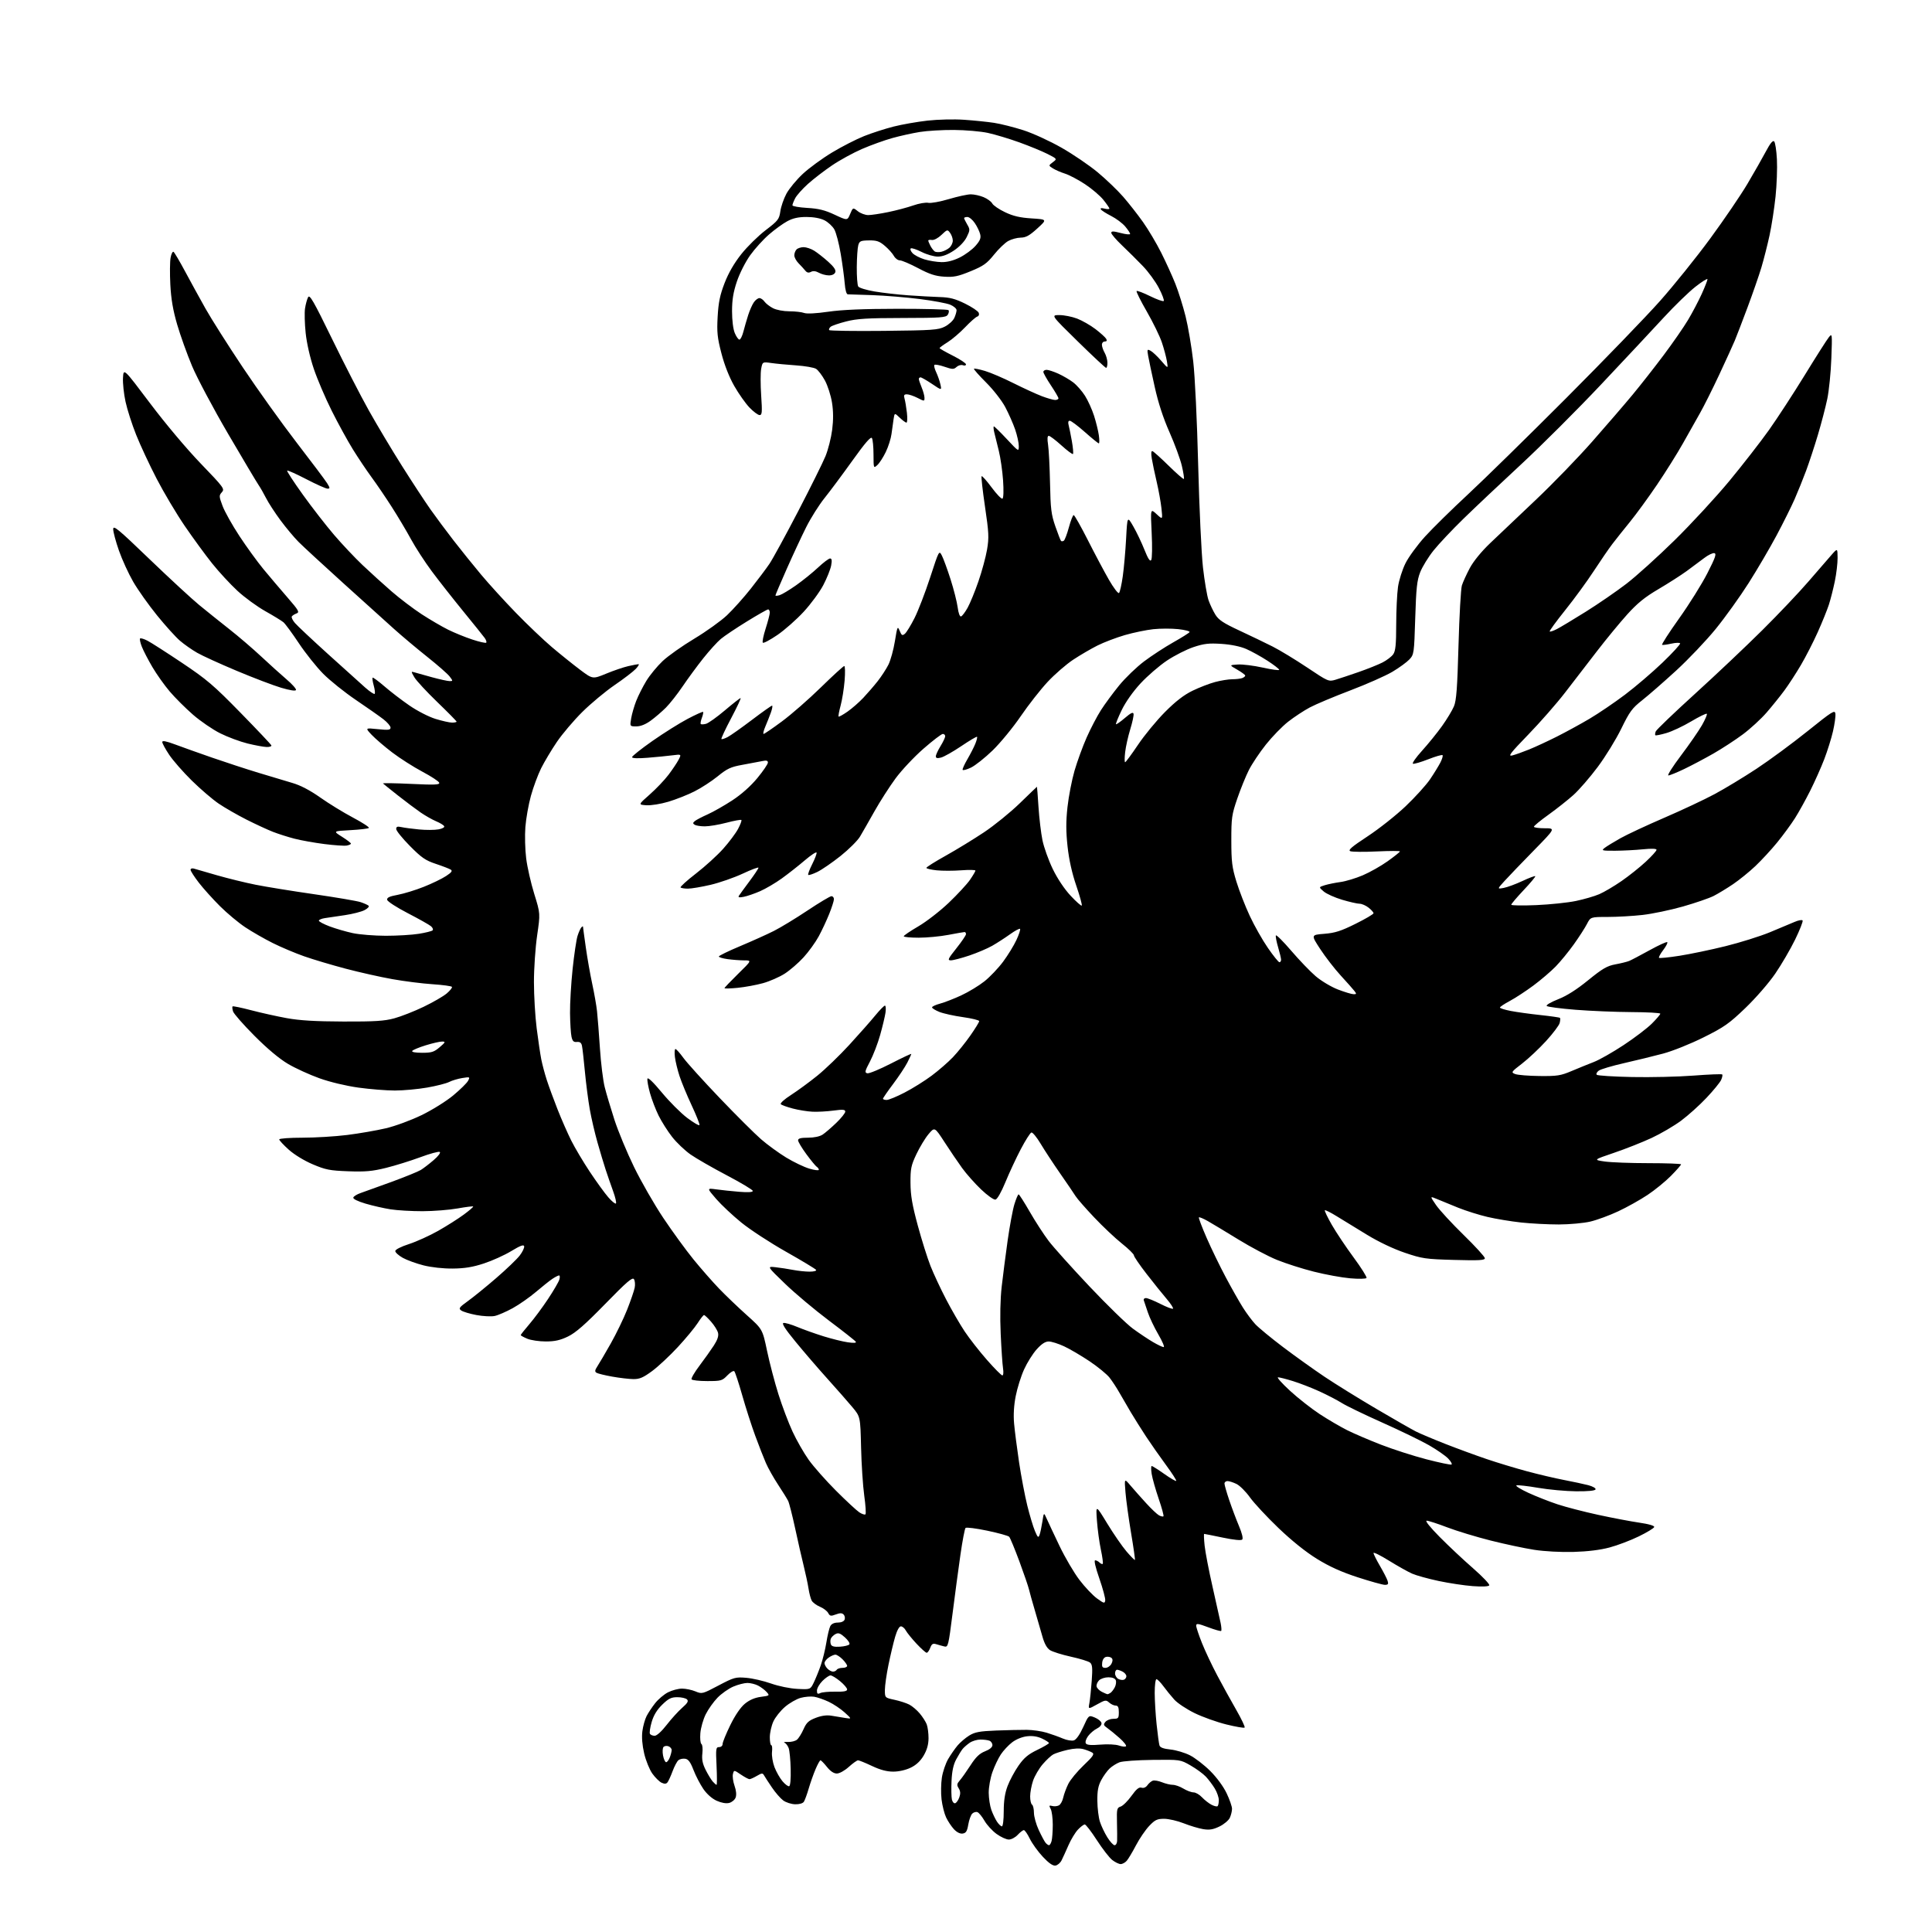 <?xml version="1.0" encoding="UTF-8" standalone="no"?>
<svg 
  version="1.1" 
  xmlns="http://www.w3.org/2000/svg" 
  xmlns:xlink="http://www.w3.org/1999/xlink" 
  xmlns:svg="http://www.w3.org/2000/svg"
  xmlns:rdf="http://www.w3.org/1999/02/22-rdf-syntax-ns#"
  xmlns:cc="http://creativecommons.org/ns#"
  xmlns:dc="http://purl.org/dc/elements/1.1/"
  viewBox="0 0 1024 1024"
  width="1024"
  height="1024"
>
<style>svg {background-color: white; }</style>"
<path stroke="none" fill="black" fill-rule="evenodd" d="M559.40,988.80C558.02,989.00 555.84,987.47 552.70,984.11C550.13,981.36 547.04,977.07 545.82,974.56C544.60,972.05 543.18,970.00 542.67,970.00C542.15,970.00 540.69,971.12 539.41,972.50C538.14,973.88 536.02,975.00 534.70,975.00C533.38,975.00 530.45,973.66 528.20,972.03C525.94,970.39 523.06,967.25 521.80,965.04C520.53,962.84 518.86,960.79 518.07,960.48C517.29,960.18 516.04,960.53 515.30,961.27C514.57,962.01 513.62,964.61 513.21,967.05C512.61,970.59 512.00,971.56 510.24,971.82C508.85,972.02 507.13,971.16 505.61,969.52C504.27,968.08 502.41,965.27 501.46,963.28C500.52,961.28 499.43,956.98 499.04,953.71C498.65,950.44 498.74,945.23 499.22,942.13C499.71,939.03 501.20,934.63 502.54,932.34C503.88,930.05 506.13,926.81 507.53,925.14C508.94,923.48 511.71,921.11 513.70,919.88C516.68,918.04 519.16,917.57 527.90,917.22C533.73,916.99 541.07,916.83 544.22,916.85C547.36,916.88 552.08,917.56 554.72,918.36C557.35,919.16 561.22,920.55 563.32,921.45C565.43,922.35 568.06,922.80 569.18,922.44C570.44,922.04 572.33,919.35 574.12,915.40C577.02,909.00 577.02,909.00 580.26,910.32C582.04,911.05 583.64,912.36 583.81,913.24C583.99,914.17 582.98,915.39 581.40,916.17C579.90,916.90 577.80,918.69 576.72,920.15C575.60,921.66 575.09,923.33 575.52,924.03C576.06,924.91 578.25,925.10 583.16,924.69C587.04,924.36 591.35,924.57 593.07,925.17C594.74,925.75 596.41,925.92 596.80,925.54C597.18,925.16 595.63,923.19 593.35,921.17C591.08,919.15 588.16,916.77 586.88,915.88C584.86,914.48 584.72,914.04 585.89,912.63C586.64,911.73 588.54,911.00 590.12,911.00C592.74,911.00 593.00,910.69 593.00,907.50C593.00,904.90 592.57,904.00 591.33,904.00C590.41,904.00 588.86,903.27 587.88,902.39C586.23,900.90 585.75,900.97 581.44,903.38C576.78,905.98 576.78,905.98 577.39,902.74C577.73,900.96 578.29,895.66 578.63,890.98C579.13,884.08 578.97,882.22 577.75,881.21C576.93,880.53 572.36,879.12 567.59,878.08C562.83,877.03 557.83,875.46 556.49,874.59C554.85,873.51 553.53,871.10 552.46,867.24C551.58,864.08 549.79,857.90 548.48,853.50C547.17,849.10 545.79,844.15 545.40,842.50C545.02,840.85 542.71,834.10 540.27,827.50C537.82,820.90 535.40,815.06 534.88,814.51C534.36,813.97 529.12,812.52 523.24,811.29C517.36,810.06 512.20,809.40 511.76,809.84C511.33,810.27 510.11,816.67 509.05,824.06C507.99,831.45 506.10,845.52 504.86,855.33C502.71,872.27 502.50,873.13 500.55,872.66C499.42,872.39 497.50,871.85 496.27,871.47C494.47,870.91 493.84,871.28 493.04,873.39C492.50,874.82 491.65,876.00 491.16,876.00C490.67,876.00 488.25,873.83 485.77,871.19C483.30,868.54 480.74,865.39 480.10,864.19C479.46,862.98 478.28,862.00 477.49,862.00C476.61,862.00 475.43,864.15 474.43,867.58C473.54,870.65 471.96,877.29 470.92,882.33C469.88,887.37 469.02,893.38 469.01,895.67C469.00,899.83 469.00,899.83 474.05,900.92C476.83,901.51 480.37,902.66 481.93,903.46C483.49,904.27 485.98,906.38 487.48,908.16C488.97,909.93 490.64,912.54 491.18,913.94C491.72,915.35 492.15,918.67 492.14,921.32C492.12,924.63 491.32,927.48 489.57,930.47C487.86,933.39 485.62,935.49 482.70,936.90C480.09,938.16 476.40,939.00 473.43,939.00C470.03,939.00 466.54,938.07 462.16,936.00C458.67,934.35 455.35,933.00 454.78,933.00C454.21,933.00 452.00,934.58 449.87,936.50C447.66,938.50 444.94,940.00 443.54,940.00C441.93,940.00 440.12,938.79 438.29,936.50C436.76,934.58 435.22,933.00 434.87,933.00C434.53,933.00 433.34,935.14 432.24,937.75C431.13,940.36 429.50,944.98 428.62,948.00C427.74,951.02 426.59,954.15 426.08,954.95C425.51,955.82 423.67,956.36 421.43,956.30C419.40,956.24 416.55,955.33 415.12,954.27C413.68,953.22 411.00,950.14 409.17,947.44C407.33,944.74 405.45,941.84 404.98,941.01C404.24,939.68 403.78,939.71 401.16,941.25C399.53,942.21 397.76,943.00 397.24,943.00C396.71,943.00 394.65,941.89 392.65,940.54C389.02,938.07 389.02,938.07 388.47,940.29C388.16,941.50 388.55,944.30 389.32,946.50C390.21,949.01 390.42,951.33 389.91,952.72C389.46,953.94 387.91,955.23 386.48,955.59C384.85,956.00 382.38,955.57 379.86,954.44C377.40,953.33 374.65,950.90 372.79,948.20C371.12,945.76 368.76,941.23 367.57,938.13C365.92,933.88 364.84,932.42 363.14,932.17C361.90,931.99 360.30,932.34 359.58,932.94C358.85,933.54 357.46,936.16 356.49,938.76C355.52,941.37 354.30,944.04 353.78,944.69C353.12,945.54 352.22,945.60 350.67,944.89C349.48,944.34 347.27,942.16 345.76,940.05C344.25,937.93 342.30,933.12 341.42,929.35C340.40,924.96 340.06,920.74 340.47,917.59C340.82,914.90 341.82,911.30 342.69,909.59C343.56,907.89 345.61,904.80 347.25,902.71C348.89,900.63 351.96,898.04 354.07,896.96C356.19,895.88 359.53,895.00 361.49,895.00C363.46,895.00 366.65,895.66 368.59,896.47C372.05,897.92 372.29,897.86 380.81,893.36C388.98,889.05 389.86,888.80 395.50,889.27C398.80,889.54 404.72,890.90 408.65,892.29C412.74,893.73 418.72,894.96 422.65,895.15C429.50,895.50 429.50,895.50 431.31,891.80C432.30,889.77 433.97,885.67 435.01,882.70C436.06,879.72 437.40,874.24 438.00,870.50C438.60,866.77 439.53,862.88 440.08,861.86C440.71,860.68 442.17,860.00 444.07,860.00C445.86,860.00 447.30,859.37 447.66,858.43C447.99,857.57 447.75,856.35 447.12,855.72C446.26,854.86 445.22,854.86 442.98,855.70C440.37,856.69 439.85,856.58 438.95,854.92C438.39,853.86 436.41,852.36 434.54,851.58C432.68,850.81 430.73,849.34 430.20,848.33C429.67,847.33 428.92,844.48 428.54,842.00C428.16,839.52 427.01,834.12 425.99,830.00C424.96,825.88 422.91,816.88 421.43,810.00C419.94,803.12 418.28,796.60 417.73,795.50C417.19,794.40 414.79,790.54 412.41,786.92C410.03,783.31 407.11,778.13 405.94,775.42C404.76,772.72 402.22,766.23 400.30,761.00C398.37,755.77 395.27,746.12 393.40,739.55C391.53,732.98 389.64,727.24 389.19,726.79C388.75,726.35 387.09,727.34 385.51,728.99C382.79,731.83 382.19,732.00 374.87,732.00C370.61,732.00 366.86,731.58 366.55,731.08C366.23,730.57 368.13,727.30 370.75,723.83C373.38,720.35 376.80,715.54 378.35,713.15C380.30,710.14 380.98,708.06 380.57,706.42C380.24,705.11 378.58,702.45 376.88,700.52C375.18,698.58 373.50,697.00 373.15,697.00C372.79,697.00 371.28,698.92 369.79,701.25C368.30,703.59 363.58,709.30 359.29,713.94C355.01,718.57 348.86,724.31 345.64,726.69C340.89,730.18 338.99,730.99 335.64,730.95C333.36,730.92 328.33,730.33 324.45,729.63C320.58,728.94 316.84,728.02 316.15,727.59C315.17,726.99 315.28,726.22 316.63,724.16C317.59,722.70 320.77,717.28 323.69,712.12C326.61,706.96 330.54,698.86 332.41,694.12C334.28,689.38 336.08,684.15 336.40,682.50C336.73,680.85 336.55,678.83 336.01,678.00C335.21,676.79 332.25,679.34 320.76,691.12C310.11,702.04 305.12,706.40 301.05,708.37C296.93,710.36 294.07,711.00 289.27,711.00C285.79,711.00 281.38,710.35 279.47,709.55C277.56,708.75 276.00,707.89 276.00,707.63C276.00,707.37 278.06,704.76 280.58,701.83C283.10,698.90 287.55,692.90 290.46,688.50C293.38,684.10 296.08,679.49 296.45,678.25C296.83,677.01 296.77,676.00 296.32,676.01C295.87,676.01 294.31,676.80 292.86,677.76C291.40,678.71 287.47,681.84 284.13,684.69C280.78,687.54 275.22,691.44 271.77,693.34C268.32,695.24 264.00,697.12 262.17,697.50C260.33,697.88 255.97,697.65 252.47,696.99C248.96,696.33 245.35,695.24 244.43,694.57C242.96,693.50 243.38,692.92 247.96,689.62C250.82,687.57 257.58,682.08 262.98,677.42C268.38,672.76 274.00,667.37 275.47,665.45C276.94,663.53 277.99,661.32 277.82,660.55C277.59,659.52 275.76,660.20 271.00,663.09C267.43,665.26 260.90,668.21 256.50,669.65C250.57,671.60 246.30,672.30 240.00,672.36C234.90,672.41 228.69,671.73 224.47,670.67C220.61,669.69 215.66,667.89 213.47,666.67C211.29,665.44 209.50,663.83 209.50,663.09C209.50,662.29 212.50,660.76 216.77,659.38C220.77,658.08 227.75,654.91 232.27,652.35C236.80,649.78 242.90,645.92 245.83,643.75C248.76,641.59 250.99,639.66 250.79,639.46C250.59,639.26 246.84,639.73 242.46,640.51C238.08,641.29 229.78,641.94 224.00,641.96C218.22,641.97 210.57,641.53 207.00,640.97C203.43,640.41 197.43,639.04 193.68,637.93C189.51,636.69 187.02,635.44 187.26,634.71C187.48,634.06 189.20,633.00 191.08,632.35C192.96,631.71 200.35,629.04 207.50,626.43C214.64,623.81 221.65,620.96 223.07,620.09C224.48,619.21 227.55,616.86 229.88,614.85C232.32,612.76 233.68,610.92 233.08,610.55C232.51,610.19 227.86,611.45 222.77,613.35C217.67,615.24 209.49,617.79 204.60,619.00C197.33,620.80 193.65,621.13 184.60,620.80C174.80,620.44 172.59,620.01 165.76,617.11C161.20,615.17 155.96,611.97 153.01,609.32C150.25,606.84 148.00,604.41 148.00,603.91C148.00,603.41 153.53,603.00 160.29,603.00C167.05,603.00 177.73,602.35 184.04,601.56C190.34,600.77 199.52,599.18 204.44,598.03C209.48,596.85 217.76,593.80 223.44,591.05C229.02,588.34 236.49,583.69 240.21,580.60C243.90,577.53 247.44,574.05 248.07,572.87C249.19,570.77 249.10,570.73 245.01,571.38C242.69,571.75 239.57,572.69 238.07,573.46C236.57,574.24 231.33,575.57 226.42,576.43C221.52,577.29 213.80,578.00 209.28,578.00C204.77,578.00 196.05,577.30 189.92,576.45C183.31,575.52 174.92,573.51 169.29,571.50C164.07,569.63 156.58,566.21 152.65,563.89C148.07,561.19 141.68,555.84 134.87,549.00C129.02,543.13 123.92,537.32 123.53,536.09C123.14,534.86 123.02,533.65 123.26,533.41C123.50,533.17 127.93,534.08 133.10,535.44C138.27,536.80 146.78,538.69 152.00,539.64C158.88,540.89 167.16,541.38 182.00,541.43C198.63,541.49 203.73,541.17 209.00,539.73C212.57,538.76 219.55,536.02 224.50,533.64C229.45,531.26 234.96,528.08 236.75,526.57C238.54,525.05 239.80,523.48 239.54,523.06C239.28,522.65 234.66,522.02 229.27,521.66C223.87,521.31 214.30,520.10 207.98,518.97C201.67,517.85 190.52,515.35 183.21,513.42C175.89,511.49 165.99,508.54 161.21,506.86C156.42,505.18 148.90,502.00 144.50,499.80C140.10,497.60 133.57,493.85 130.00,491.48C126.42,489.10 120.41,484.09 116.63,480.33C112.85,476.57 107.79,470.95 105.38,467.83C102.97,464.71 101.00,461.64 101.00,461.01C101.00,460.38 101.79,460.09 102.75,460.37C103.71,460.65 109.22,462.24 115.00,463.91C120.78,465.57 130.00,467.84 135.50,468.93C141.00,470.03 155.01,472.30 166.63,473.97C178.25,475.65 189.27,477.53 191.13,478.15C192.98,478.77 194.89,479.62 195.36,480.05C195.84,480.48 194.87,481.53 193.21,482.39C191.56,483.25 186.89,484.44 182.85,485.04C178.81,485.63 174.04,486.34 172.25,486.61C170.46,486.87 169.00,487.49 169.00,487.97C169.00,488.46 171.59,489.83 174.75,491.02C177.91,492.21 183.43,493.81 187.00,494.58C190.57,495.34 198.45,495.97 204.50,495.98C210.55,495.98 218.43,495.51 222.00,494.93C225.57,494.36 228.86,493.53 229.29,493.10C229.73,492.67 229.33,491.68 228.42,490.91C227.50,490.13 221.97,487.02 216.13,484.00C210.28,480.98 205.37,477.80 205.21,476.93C204.99,475.75 206.36,475.10 210.83,474.27C214.09,473.66 220.29,471.76 224.62,470.03C228.96,468.31 234.25,465.75 236.39,464.34C239.36,462.39 239.95,461.58 238.89,460.91C238.12,460.43 234.57,459.06 231.00,457.87C225.48,456.03 223.41,454.60 217.25,448.37C213.26,444.34 210.00,440.30 210.00,439.40C210.00,438.14 210.62,437.91 212.75,438.38C214.26,438.72 218.48,439.28 222.13,439.63C225.77,439.98 230.39,439.96 232.40,439.58C234.58,439.18 235.79,438.47 235.41,437.85C235.05,437.27 233.13,436.12 231.15,435.29C229.17,434.46 225.51,432.39 223.02,430.69C220.54,428.98 215.12,424.93 211.00,421.68C206.88,418.42 203.28,415.54 203.00,415.26C202.72,414.98 209.42,415.08 217.87,415.48C230.56,416.08 233.16,415.97 232.79,414.85C232.54,414.11 228.52,411.48 223.85,409.00C219.19,406.52 212.02,401.96 207.93,398.85C203.85,395.74 198.93,391.53 197.00,389.48C193.50,385.77 193.50,385.77 200.25,386.47C205.88,387.04 207.00,386.91 207.00,385.66C207.00,384.84 205.31,382.86 203.25,381.25C201.19,379.65 194.61,375.04 188.64,371.00C182.67,366.96 174.87,360.71 171.30,357.11C167.74,353.51 161.94,346.24 158.41,340.94C154.89,335.64 151.21,330.65 150.25,329.83C149.29,329.02 144.95,326.36 140.61,323.93C136.27,321.49 129.62,316.64 125.84,313.14C122.06,309.64 116.03,303.12 112.45,298.64C108.87,294.16 102.34,285.23 97.93,278.78C93.53,272.33 86.83,261.08 83.05,253.78C79.26,246.48 74.37,236.00 72.18,230.50C69.98,225.00 67.44,217.10 66.54,212.94C65.63,208.78 65.02,203.07 65.19,200.24C65.50,195.11 65.50,195.11 79.50,213.70C87.64,224.51 98.89,237.89 106.38,245.67C118.63,258.39 119.18,259.14 117.60,260.89C116.04,262.62 116.06,263.08 117.96,268.16C119.08,271.15 123.08,278.30 126.86,284.05C130.64,289.80 136.38,297.71 139.61,301.63C142.85,305.55 148.56,312.28 152.30,316.59C158.35,323.56 158.88,324.50 157.15,325.14C156.08,325.54 154.96,326.26 154.66,326.74C154.36,327.22 155.10,328.78 156.31,330.19C157.51,331.61 165.39,339.01 173.81,346.63C182.23,354.26 191.12,362.26 193.56,364.42C196.00,366.57 198.26,368.07 198.57,367.76C198.89,367.44 198.68,365.48 198.10,363.40C197.52,361.32 197.25,359.42 197.49,359.18C197.73,358.94 200.53,361.00 203.72,363.75C206.90,366.51 212.86,371.08 216.97,373.91C221.16,376.80 227.23,379.92 230.82,381.03C234.34,382.11 238.29,383.00 239.61,383.00C240.92,383.00 242.00,382.77 242.00,382.49C242.00,382.20 237.39,377.52 231.75,372.08C226.11,366.64 220.66,360.75 219.63,358.99C217.81,355.86 217.81,355.80 219.63,356.35C220.66,356.66 224.87,357.83 228.98,358.96C233.09,360.08 237.29,361.00 238.31,361.00C240.11,361.00 240.11,360.93 238.33,358.57C237.33,357.23 232.00,352.56 226.50,348.18C221.00,343.81 213.06,337.14 208.85,333.36C204.64,329.59 192.49,318.62 181.85,309.00C171.21,299.38 160.58,289.57 158.23,287.21C155.87,284.84 151.55,279.67 148.62,275.71C145.69,271.74 142.27,266.48 141.02,264.00C139.76,261.52 137.96,258.38 137.01,257.00C136.05,255.62 128.82,243.47 120.94,230.00C113.06,216.53 104.45,200.32 101.79,194.00C99.14,187.68 95.59,177.78 93.90,172.00C91.70,164.46 90.68,158.51 90.28,150.88C89.98,145.04 90.04,138.61 90.42,136.60C90.79,134.59 91.49,133.19 91.97,133.48C92.45,133.78 95.18,138.40 98.05,143.76C100.92,149.12 105.80,158.00 108.88,163.49C111.97,168.99 120.89,183.06 128.71,194.76C136.53,206.46 149.35,224.37 157.21,234.57C165.07,244.76 172.33,254.43 173.34,256.05C174.95,258.63 174.99,259.00 173.60,259.00C172.73,259.00 167.67,256.74 162.36,253.98C157.05,251.22 152.49,249.18 152.21,249.45C151.94,249.72 155.69,255.47 160.54,262.22C165.39,268.98 172.83,278.55 177.07,283.50C181.31,288.45 188.10,295.65 192.16,299.50C196.22,303.35 203.13,309.62 207.52,313.43C211.91,317.24 219.10,322.69 223.50,325.56C227.90,328.42 234.20,332.10 237.50,333.74C240.80,335.38 246.57,337.73 250.31,338.96C254.06,340.20 257.39,340.95 257.70,340.63C258.02,340.31 257.65,339.19 256.89,338.13C256.13,337.07 251.00,330.69 245.50,323.96C240.00,317.22 232.51,307.69 228.85,302.77C225.19,297.85 220.24,290.23 217.85,285.83C215.46,281.43 210.86,273.71 207.63,268.67C204.40,263.62 199.61,256.57 196.98,253.00C194.35,249.43 189.88,242.75 187.04,238.18C184.21,233.60 179.15,224.38 175.80,217.68C172.45,210.98 168.18,201.00 166.33,195.50C164.32,189.58 162.56,181.83 162.01,176.50C161.49,171.55 161.34,165.70 161.67,163.50C162.00,161.30 162.73,158.62 163.28,157.55C164.12,155.91 166.15,159.44 175.96,179.55C182.37,192.72 191.15,209.80 195.46,217.50C199.77,225.20 207.70,238.47 213.09,247.00C218.47,255.53 225.26,265.88 228.17,270.00C231.08,274.12 236.60,281.55 240.44,286.50C244.28,291.45 250.80,299.55 254.94,304.50C259.07,309.45 267.42,318.61 273.48,324.85C279.54,331.09 288.10,339.24 292.50,342.97C296.90,346.70 303.56,352.05 307.31,354.88C314.12,360.01 314.12,360.01 321.31,357.04C325.26,355.41 330.52,353.62 333.00,353.06C335.48,352.50 337.92,352.04 338.42,352.02C338.93,352.01 338.28,353.14 336.97,354.53C335.67,355.92 330.61,359.79 325.72,363.13C320.84,366.48 313.15,372.88 308.63,377.36C304.11,381.84 298.06,388.97 295.18,393.20C292.30,397.44 288.54,403.74 286.81,407.20C285.09,410.67 282.65,417.25 281.39,421.83C280.13,426.40 278.81,433.83 278.46,438.33C278.11,442.82 278.30,450.32 278.89,455.00C279.48,459.68 281.41,468.15 283.18,473.84C286.39,484.18 286.39,484.18 284.69,495.84C283.76,502.25 282.99,513.37 283.00,520.54C283.00,527.71 283.65,538.73 284.45,545.04C285.25,551.34 286.35,558.75 286.89,561.50C287.44,564.25 288.76,569.20 289.83,572.50C290.90,575.80 293.46,582.77 295.52,588.00C297.58,593.23 300.84,600.65 302.76,604.50C304.68,608.35 309.11,615.79 312.59,621.04C316.08,626.29 320.48,632.37 322.37,634.54C324.25,636.72 326.09,638.22 326.45,637.87C326.81,637.52 326.14,634.59 324.97,631.37C323.80,628.14 322.02,623.02 321.03,620.00C320.04,616.98 318.07,610.45 316.67,605.50C315.26,600.55 313.43,592.67 312.60,588.00C311.77,583.33 310.61,574.33 310.01,568.00C309.42,561.67 308.72,555.49 308.45,554.26C308.11,552.67 307.34,552.10 305.77,552.26C304.06,552.45 303.43,551.83 302.91,549.50C302.54,547.85 302.19,542.23 302.13,537.00C302.07,531.77 302.69,521.22 303.50,513.54C304.32,505.86 305.49,497.98 306.11,496.04C306.73,494.09 307.64,492.07 308.12,491.55C308.60,491.03 309.00,490.84 309.00,491.13C309.00,491.42 309.66,496.34 310.48,502.08C311.29,507.81 312.83,516.55 313.90,521.50C314.97,526.45 316.12,532.98 316.44,536.00C316.77,539.02 317.46,547.89 317.98,555.70C318.49,563.50 319.63,572.73 320.51,576.20C321.38,579.66 323.70,587.45 325.66,593.50C327.62,599.55 332.29,610.80 336.04,618.50C339.79,626.20 346.76,638.35 351.54,645.50C356.32,652.65 363.52,662.55 367.55,667.50C371.58,672.45 377.72,679.45 381.19,683.05C384.66,686.65 391.24,692.95 395.82,697.05C404.14,704.50 404.14,704.50 406.56,716.00C407.89,722.33 410.59,732.63 412.56,738.89C414.53,745.16 417.90,754.09 420.05,758.73C422.20,763.38 426.07,770.15 428.65,773.77C431.24,777.39 437.74,784.74 443.11,790.11C448.48,795.48 454.04,800.63 455.46,801.57C456.89,802.50 458.35,802.98 458.71,802.62C459.07,802.27 458.78,797.82 458.07,792.74C457.36,787.66 456.60,776.16 456.39,767.19C456.00,750.87 456.00,750.87 451.75,745.78C449.41,742.99 443.45,736.20 438.50,730.70C433.55,725.21 425.96,716.39 421.63,711.10C416.13,704.41 414.21,701.41 415.28,701.20C416.12,701.03 419.43,701.99 422.65,703.34C425.87,704.68 432.10,706.90 436.50,708.27C440.90,709.63 446.69,711.07 449.36,711.45C452.51,711.91 454.00,711.80 453.60,711.16C453.26,710.61 446.84,705.55 439.34,699.92C431.84,694.28 421.38,685.51 416.10,680.41C406.50,671.15 406.50,671.15 411.00,671.65C413.48,671.92 417.66,672.56 420.30,673.07C422.94,673.58 426.90,674.00 429.11,674.00C431.36,674.00 432.86,673.59 432.54,673.06C432.22,672.54 425.08,668.23 416.67,663.48C408.26,658.74 397.59,651.77 392.94,647.99C388.30,644.22 382.27,638.56 379.55,635.42C374.61,629.70 374.61,629.70 379.55,630.38C382.27,630.76 387.76,631.34 391.75,631.67C396.50,632.06 399.00,631.90 399.00,631.22C399.00,630.64 392.81,626.93 385.25,622.96C377.69,618.99 369.02,614.01 366.00,611.90C362.98,609.78 358.57,605.58 356.21,602.55C353.85,599.53 350.64,594.45 349.07,591.28C347.50,588.10 345.45,582.74 344.51,579.37C343.57,576.00 342.96,572.57 343.15,571.74C343.37,570.81 346.26,573.58 350.81,579.08C354.83,583.94 360.90,590.01 364.28,592.55C367.67,595.10 370.57,596.78 370.74,596.28C370.91,595.78 369.03,591.08 366.58,585.83C364.12,580.58 361.24,573.63 360.18,570.39C359.11,567.15 358.01,562.59 357.72,560.25C357.43,557.91 357.56,556.00 358.00,556.00C358.45,556.00 360.36,558.14 362.25,560.75C364.15,563.36 372.80,572.92 381.48,582.00C390.16,591.08 400.01,600.89 403.38,603.82C406.75,606.75 412.74,611.11 416.69,613.52C420.65,615.92 426.16,618.57 428.94,619.39C431.73,620.22 434.00,620.49 434.00,620.01C434.00,619.52 433.51,618.82 432.92,618.45C432.32,618.08 429.85,615.08 427.42,611.78C424.99,608.48 423.00,605.15 423.00,604.39C423.00,603.38 424.44,603.00 428.28,603.00C431.51,603.00 434.51,602.36 436.03,601.35C437.39,600.45 440.64,597.65 443.25,595.14C445.86,592.63 448.00,589.95 448.00,589.19C448.00,588.07 446.81,587.96 441.75,588.63C438.31,589.09 433.31,589.36 430.63,589.23C427.96,589.11 423.28,588.35 420.24,587.56C417.20,586.76 414.33,585.73 413.85,585.25C413.36,584.76 415.70,582.64 419.24,580.37C422.68,578.16 428.94,573.57 433.15,570.17C437.36,566.78 445.03,559.38 450.19,553.75C455.36,548.11 461.52,541.14 463.88,538.25C466.25,535.36 468.57,533.00 469.03,533.00C469.49,533.00 469.63,534.69 469.33,536.75C469.02,538.81 467.74,544.16 466.48,548.64C465.22,553.11 462.79,559.41 461.09,562.64C458.36,567.81 458.20,568.54 459.72,568.87C460.67,569.07 466.29,566.74 472.22,563.70C478.15,560.65 483.00,558.37 483.00,558.62C483.00,558.87 482.05,560.94 480.89,563.22C479.72,565.50 476.35,570.58 473.39,574.52C470.42,578.46 468.00,581.98 468.00,582.34C468.00,582.70 468.88,583.00 469.95,583.00C471.02,583.00 475.30,581.24 479.46,579.08C483.63,576.93 490.06,572.91 493.77,570.15C497.47,567.39 502.56,562.97 505.08,560.32C507.61,557.67 511.77,552.49 514.33,548.82C516.90,545.15 519.00,541.73 519.00,541.22C519.00,540.72 515.12,539.76 510.39,539.10C505.65,538.44 500.02,537.19 497.89,536.34C495.75,535.48 494.00,534.40 494.00,533.93C494.00,533.46 495.91,532.57 498.25,531.94C500.59,531.32 505.65,529.35 509.50,527.56C513.35,525.78 518.88,522.42 521.80,520.10C524.71,517.78 529.16,513.10 531.69,509.69C534.21,506.29 537.39,501.11 538.74,498.19C540.10,495.26 540.96,492.62 540.65,492.32C540.34,492.01 537.94,493.31 535.30,495.21C532.66,497.10 528.43,499.84 525.89,501.29C523.35,502.73 517.88,505.06 513.71,506.46C509.55,507.86 505.18,509.00 503.99,509.00C502.08,509.00 502.42,508.25 506.91,502.61C509.71,499.09 512.00,495.72 512.00,495.11C512.00,494.50 511.66,494.00 511.25,494.00C510.84,494.00 506.97,494.68 502.66,495.50C498.35,496.33 491.26,497.00 486.91,497.00C482.56,497.00 479.00,496.66 479.00,496.24C479.00,495.83 482.48,493.47 486.73,490.99C490.98,488.52 498.23,482.90 502.85,478.50C507.46,474.10 512.54,468.62 514.12,466.32C515.70,464.02 517.00,461.82 517.00,461.43C517.00,461.03 513.61,460.97 509.47,461.28C505.33,461.59 499.48,461.60 496.47,461.29C493.46,460.97 491.00,460.39 491.00,459.99C491.00,459.58 495.61,456.68 501.25,453.54C506.89,450.39 516.00,444.82 521.50,441.16C527.00,437.50 535.55,430.56 540.50,425.75C545.45,420.94 549.55,417.00 549.61,417.00C549.68,417.00 550.04,421.84 550.43,427.75C550.81,433.66 551.76,441.59 552.53,445.37C553.31,449.14 555.76,455.99 557.98,460.58C560.44,465.66 564.14,471.20 567.42,474.72C570.38,477.90 573.05,480.26 573.35,479.97C573.64,479.68 572.34,474.92 570.44,469.39C568.17,462.77 566.60,455.69 565.83,448.67C564.96,440.68 564.95,435.43 565.79,427.75C566.41,422.11 568.09,413.45 569.52,408.50C570.96,403.55 573.85,395.62 575.95,390.88C578.05,386.14 581.46,379.61 583.53,376.38C585.60,373.15 589.94,367.25 593.19,363.27C596.44,359.29 602.38,353.57 606.40,350.54C610.42,347.52 617.36,342.99 621.82,340.48C626.28,337.97 630.18,335.52 630.48,335.04C630.77,334.56 628.09,333.85 624.51,333.46C620.93,333.08 614.96,333.09 611.25,333.49C607.54,333.89 600.77,335.29 596.20,336.61C591.64,337.94 585.12,340.42 581.70,342.13C578.29,343.84 572.49,347.22 568.82,349.65C565.15,352.07 559.06,357.36 555.28,361.40C551.51,365.44 545.08,373.64 541.00,379.62C536.91,385.61 530.22,393.74 526.14,397.71C522.05,401.67 516.86,405.79 514.60,406.86C512.35,407.93 510.37,408.45 510.21,408.02C510.04,407.59 511.19,405.05 512.76,402.37C514.32,399.69 516.20,396.02 516.93,394.22C517.67,392.41 518.08,390.75 517.85,390.52C517.62,390.29 513.85,392.52 509.47,395.48C505.09,398.43 500.26,401.16 498.75,401.53C496.76,402.03 496.00,401.84 496.01,400.86C496.01,400.11 497.12,397.70 498.47,395.50C499.83,393.30 500.95,390.94 500.97,390.25C500.99,389.56 500.42,389.00 499.71,389.00C499.00,389.00 494.39,392.52 489.46,396.83C484.53,401.13 477.87,408.22 474.66,412.58C471.46,416.94 466.42,424.78 463.49,430.00C460.55,435.23 457.10,441.26 455.82,443.41C454.54,445.56 449.90,450.18 445.50,453.69C441.10,457.19 435.56,460.99 433.20,462.14C430.83,463.29 428.66,464.00 428.38,463.71C428.10,463.43 429.05,460.87 430.49,458.02C431.93,455.17 432.97,452.41 432.80,451.89C432.62,451.37 429.79,453.24 426.49,456.06C423.20,458.87 417.74,463.16 414.37,465.59C411.00,468.02 405.82,471.06 402.87,472.35C399.92,473.64 396.02,474.98 394.20,475.33C391.80,475.80 391.10,475.65 391.63,474.79C392.03,474.15 394.53,470.71 397.18,467.16C399.83,463.62 402.00,460.36 402.00,459.92C402.00,459.49 398.25,460.89 393.67,463.04C389.08,465.18 381.41,467.85 376.63,468.97C371.84,470.09 366.44,471.00 364.63,471.00C362.82,471.00 361.06,470.72 360.72,470.38C360.38,470.05 364.05,466.71 368.89,462.98C373.72,459.25 380.21,453.34 383.32,449.85C386.44,446.36 389.99,441.61 391.21,439.30C392.44,437.00 393.22,434.88 392.94,434.61C392.67,434.34 389.11,434.99 385.04,436.06C380.97,437.13 375.80,437.99 373.57,437.98C371.33,437.98 368.92,437.60 368.20,437.15C367.15,436.48 367.16,436.11 368.28,435.18C369.03,434.56 372.09,432.96 375.08,431.63C378.06,430.29 383.95,426.94 388.17,424.18C393.01,421.00 397.89,416.66 401.42,412.38C404.49,408.66 407.00,404.97 407.00,404.18C407.00,403.09 406.22,402.91 403.75,403.44C401.96,403.81 397.30,404.69 393.39,405.39C387.32,406.48 385.43,407.36 380.44,411.42C377.23,414.04 371.65,417.66 368.05,419.47C364.45,421.29 358.22,423.75 354.21,424.94C350.14,426.15 345.01,426.97 342.58,426.80C338.24,426.50 338.24,426.50 344.37,421.10C347.74,418.13 352.23,413.42 354.33,410.64C356.44,407.85 358.85,404.26 359.68,402.65C361.20,399.72 361.20,399.72 356.35,400.34C353.68,400.69 347.79,401.27 343.25,401.63C337.97,402.06 335.00,401.94 335.00,401.30C335.00,400.75 339.86,396.89 345.81,392.72C351.75,388.56 360.13,383.30 364.43,381.03C368.73,378.77 372.43,377.10 372.65,377.32C372.87,377.54 372.58,378.97 372.00,380.50C371.42,382.03 371.16,383.49 371.43,383.76C371.69,384.02 372.94,383.97 374.20,383.64C375.47,383.30 379.96,380.10 384.19,376.52C388.42,372.93 392.18,370.00 392.53,370.00C392.88,370.00 390.64,374.78 387.55,380.63C384.45,386.47 382.12,391.46 382.37,391.70C382.61,391.95 384.09,391.48 385.66,390.66C387.22,389.84 393.00,385.76 398.50,381.59C404.00,377.42 408.82,374.01 409.21,374.00C409.59,374.00 409.30,375.69 408.55,377.75C407.80,379.81 406.46,383.19 405.58,385.25C404.70,387.31 404.32,389.00 404.74,388.99C405.16,388.99 409.55,385.99 414.50,382.32C419.45,378.66 428.71,370.56 435.08,364.33C441.45,358.10 447.03,353.00 447.48,353.00C447.93,353.00 448.01,356.49 447.66,360.75C447.31,365.01 446.36,370.95 445.55,373.95C444.74,376.95 444.25,379.58 444.47,379.80C444.68,380.02 446.80,378.84 449.18,377.19C451.56,375.53 455.34,372.23 457.59,369.84C459.83,367.45 463.27,363.48 465.22,361.00C467.16,358.52 469.71,354.62 470.87,352.32C472.03,350.01 473.58,344.39 474.32,339.82C475.60,331.97 475.74,331.66 476.85,334.36C477.86,336.81 478.26,337.03 479.60,335.92C480.46,335.20 482.77,331.44 484.73,327.56C486.69,323.68 490.41,313.99 493.01,306.04C497.73,291.58 497.73,291.58 499.25,294.54C500.08,296.17 502.14,301.81 503.83,307.09C505.51,312.36 507.20,319.01 507.58,321.88C507.99,325.01 508.71,326.93 509.38,326.72C510.00,326.52 511.56,324.45 512.86,322.11C514.16,319.78 516.73,313.52 518.57,308.19C520.42,302.86 522.48,295.27 523.15,291.33C524.24,284.97 524.12,282.40 522.07,268.54C520.80,259.94 519.99,252.68 520.27,252.39C520.56,252.11 522.95,254.80 525.60,258.37C528.24,261.95 530.83,264.61 531.34,264.29C531.89,263.95 532.02,259.95 531.65,254.60C531.30,249.60 530.29,242.57 529.40,239.00C528.52,235.43 527.44,231.04 527.00,229.25C526.57,227.46 526.47,226.00 526.78,226.00C527.10,226.00 530.19,229.04 533.66,232.75C539.93,239.46 539.96,239.48 539.98,236.41C539.99,234.71 539.12,230.76 538.05,227.63C536.97,224.51 534.61,219.16 532.80,215.75C530.95,212.29 526.48,206.54 522.64,202.72C518.87,198.96 515.98,195.69 516.22,195.44C516.46,195.20 519.09,195.73 522.06,196.61C525.04,197.49 531.84,200.41 537.19,203.10C542.54,205.78 549.30,208.88 552.21,209.99C555.12,211.09 558.29,212.00 559.25,212.00C560.21,212.00 561.00,211.60 561.00,211.11C561.00,210.63 559.20,207.53 557.00,204.24C554.80,200.94 553.00,197.74 553.00,197.12C553.00,196.51 553.79,196.01 554.75,196.02C555.71,196.03 558.51,196.96 560.97,198.07C563.43,199.19 566.97,201.26 568.83,202.68C570.69,204.10 573.50,207.29 575.07,209.77C576.64,212.25 578.81,217.03 579.88,220.39C580.95,223.75 582.09,228.41 582.42,230.75C582.75,233.09 582.74,235.00 582.40,235.00C582.05,235.00 578.72,232.30 575.00,229.00C571.28,225.70 567.68,223.00 567.00,223.00C566.21,223.00 565.98,223.80 566.38,225.25C566.71,226.49 567.49,230.34 568.11,233.80C568.72,237.27 568.99,240.34 568.70,240.63C568.42,240.91 565.66,238.86 562.58,236.07C559.50,233.28 556.48,231.00 555.88,231.00C555.13,231.00 555.00,232.52 555.50,235.75C555.90,238.36 556.36,247.54 556.54,256.13C556.81,269.74 557.18,272.70 559.36,278.99C560.74,282.96 562.09,286.43 562.37,286.70C562.64,286.98 563.30,286.94 563.82,286.61C564.34,286.29 565.56,283.09 566.53,279.51C567.50,275.93 568.65,273.00 569.07,273.00C569.50,273.00 572.87,278.96 576.57,286.25C580.26,293.54 585.30,303.02 587.77,307.32C590.24,311.62 592.64,314.76 593.11,314.29C593.58,313.82 594.47,309.85 595.09,305.47C595.71,301.09 596.51,292.10 596.86,285.50C597.50,273.50 597.50,273.50 600.67,279.00C602.41,282.02 605.06,287.57 606.56,291.33C608.48,296.17 609.54,297.78 610.17,296.83C610.66,296.10 610.77,289.67 610.41,282.50C609.77,269.50 609.77,269.50 613.01,272.50C616.25,275.50 616.25,275.50 615.60,269.44C615.24,266.11 614.10,259.81 613.08,255.44C612.05,251.08 610.89,245.53 610.49,243.13C610.01,240.18 610.13,238.88 610.86,239.13C611.45,239.33 615.33,242.83 619.48,246.90C623.63,250.98 627.23,254.11 627.47,253.86C627.72,253.62 627.24,250.51 626.42,246.96C625.59,243.41 622.65,235.39 619.88,229.14C616.53,221.59 613.91,213.55 612.04,205.14C610.49,198.19 608.93,190.78 608.56,188.68C607.93,185.12 608.01,184.94 609.85,185.92C610.92,186.49 613.46,188.89 615.48,191.23C619.16,195.50 619.16,195.50 618.49,191.50C618.13,189.30 616.93,184.80 615.82,181.51C614.72,178.21 611.13,170.85 607.85,165.15C604.56,159.45 602.12,154.55 602.42,154.25C602.72,153.95 605.93,155.17 609.55,156.95C613.17,158.73 616.44,159.90 616.80,159.53C617.16,159.17 616.01,156.09 614.24,152.69C612.47,149.28 608.64,144.03 605.72,141.00C602.81,137.97 597.85,133.06 594.71,130.07C591.57,127.09 589.00,124.09 589.00,123.41C589.00,122.45 590.08,122.47 594.00,123.50C596.75,124.23 599.00,124.44 599.00,123.99C599.00,123.53 597.82,121.75 596.37,120.03C594.92,118.31 591.58,115.81 588.94,114.47C586.30,113.13 583.85,111.56 583.49,110.98C583.06,110.28 583.71,110.14 585.42,110.57C586.84,110.92 588.00,110.92 588.00,110.55C588.00,110.18 586.56,108.09 584.80,105.90C583.04,103.71 578.65,99.98 575.05,97.61C571.45,95.24 566.70,92.74 564.50,92.04C562.30,91.35 559.42,90.10 558.09,89.26C555.68,87.75 555.68,87.75 558.02,85.98C560.36,84.22 560.36,84.22 555.20,81.60C552.36,80.16 545.64,77.40 540.27,75.46C534.89,73.52 527.38,71.26 523.58,70.44C519.77,69.62 511.67,68.92 505.58,68.88C499.48,68.84 491.35,69.32 487.50,69.95C483.65,70.57 477.12,72.01 473.00,73.16C468.88,74.30 461.68,76.89 457.00,78.91C452.32,80.93 445.12,84.86 441.00,87.66C436.88,90.45 431.12,94.88 428.21,97.50C425.30,100.12 422.26,103.53 421.46,105.08C420.66,106.63 420.00,108.32 420.00,108.82C420.00,109.33 423.52,109.95 427.83,110.20C433.88,110.55 437.18,111.36 442.39,113.80C449.12,116.95 449.12,116.95 450.59,113.43C452.07,109.91 452.07,109.91 454.67,111.95C456.10,113.08 458.58,114.00 460.18,114.00C461.78,114.00 466.55,113.29 470.79,112.41C475.03,111.54 480.98,109.96 484.00,108.90C487.02,107.83 490.62,107.21 492.00,107.50C493.38,107.80 498.29,106.91 502.93,105.52C507.56,104.14 512.79,103.00 514.55,103.00C516.32,103.00 519.37,103.67 521.34,104.50C523.31,105.32 525.38,106.84 525.93,107.86C526.48,108.89 529.53,110.97 532.71,112.48C537.04,114.54 540.59,115.37 546.78,115.76C555.06,116.29 555.06,116.29 549.78,121.10C545.62,124.89 543.75,125.92 540.98,125.95C539.05,125.98 536.07,126.79 534.35,127.75C532.64,128.71 529.25,131.97 526.82,135.00C523.05,139.69 521.24,140.98 514.45,143.76C507.78,146.50 505.53,146.97 500.46,146.65C495.78,146.35 492.68,145.34 486.63,142.13C482.34,139.86 477.98,138.00 476.95,138.00C475.91,138.00 474.49,136.94 473.78,135.65C473.08,134.36 470.93,131.96 469.00,130.32C466.10,127.85 464.66,127.36 460.55,127.42C456.14,127.49 455.51,127.78 454.90,130.00C454.51,131.38 454.16,136.55 454.11,141.50C454.07,146.45 454.41,151.10 454.88,151.84C455.35,152.58 459.28,153.78 463.62,154.50C467.95,155.23 476.00,156.14 481.50,156.53C487.00,156.92 494.50,157.33 498.17,157.45C503.42,157.61 506.26,158.35 511.49,160.92C515.15,162.72 518.41,164.91 518.75,165.79C519.11,166.72 518.77,167.56 517.93,167.81C517.14,168.05 514.25,170.61 511.50,173.49C508.75,176.37 504.59,179.92 502.25,181.38C499.91,182.83 498.00,184.24 498.00,184.50C498.00,184.76 501.15,186.56 505.00,188.50C508.85,190.44 512.00,192.52 512.00,193.12C512.00,193.72 511.26,193.93 510.36,193.58C509.45,193.24 507.95,193.64 507.03,194.47C505.52,195.84 504.85,195.83 500.62,194.39C498.02,193.50 495.61,193.06 495.27,193.40C494.92,193.74 495.34,195.48 496.19,197.27C497.04,199.05 498.05,201.96 498.44,203.74C499.15,206.97 499.15,206.97 493.98,203.48C491.13,201.57 488.39,200.00 487.90,200.00C487.40,200.00 487.00,200.40 487.00,200.88C487.00,201.36 487.68,203.37 488.50,205.35C489.32,207.32 490.00,209.80 490.00,210.86C490.00,212.75 489.94,212.75 486.29,210.89C484.25,209.85 481.72,209.00 480.67,209.00C479.17,209.00 478.90,209.48 479.42,211.25C479.78,212.49 480.34,215.86 480.68,218.75C481.01,221.64 480.90,224.00 480.44,224.00C479.99,224.00 478.38,222.82 476.87,221.38C474.14,218.76 474.14,218.76 473.62,222.13C473.34,223.98 472.84,227.53 472.52,230.00C472.20,232.47 470.83,236.79 469.47,239.59C468.12,242.39 466.11,245.50 465.00,246.50C463.02,248.30 463.00,248.25 462.98,240.90C462.98,236.83 462.59,232.91 462.13,232.18C461.54,231.25 458.48,234.79 451.77,244.18C446.52,251.51 439.88,260.43 437.01,264.00C434.14,267.57 429.79,274.46 427.35,279.31C424.91,284.16 420.24,294.18 416.96,301.59C413.68,309.00 411.00,315.30 411.00,315.60C411.00,315.89 412.01,315.82 413.25,315.44C414.49,315.06 418.43,312.69 422.00,310.17C425.57,307.65 430.79,303.43 433.60,300.79C436.40,298.16 439.26,296.00 439.96,296.00C440.88,296.00 441.03,297.03 440.53,299.75C440.14,301.81 438.27,306.48 436.36,310.13C434.45,313.77 429.78,320.12 425.98,324.24C422.18,328.36 415.91,333.90 412.05,336.54C408.18,339.18 404.70,341.03 404.32,340.65C403.93,340.27 404.61,336.90 405.81,333.16C407.01,329.42 408.00,325.60 408.00,324.68C408.00,323.76 407.60,323.00 407.12,323.00C406.64,323.00 401.57,325.87 395.87,329.39C390.17,332.90 383.96,337.06 382.07,338.64C380.18,340.21 375.98,344.84 372.73,348.93C369.48,353.02 364.57,359.70 361.82,363.77C359.06,367.85 355.06,372.94 352.93,375.07C350.79,377.21 347.17,380.31 344.87,381.98C342.16,383.95 339.50,385.00 337.26,385.00C333.82,385.00 333.82,385.00 334.53,380.75C334.92,378.41 336.13,374.25 337.20,371.50C338.28,368.75 340.69,363.99 342.54,360.93C344.40,357.87 348.31,353.12 351.21,350.38C354.12,347.64 361.68,342.30 368.00,338.51C374.32,334.71 382.14,329.11 385.36,326.06C388.58,323.00 394.24,316.68 397.94,312.00C401.64,307.32 406.08,301.41 407.81,298.86C409.53,296.31 416.36,283.82 422.97,271.11C429.58,258.39 436.14,245.18 437.54,241.75C438.94,238.31 440.53,232.03 441.07,227.79C441.74,222.53 441.71,217.94 440.97,213.33C440.38,209.61 438.69,204.36 437.22,201.66C435.75,198.96 433.63,196.18 432.52,195.49C431.41,194.80 426.68,193.98 422.00,193.66C417.32,193.34 411.39,192.78 408.82,192.41C404.14,191.75 404.14,191.75 403.44,195.47C403.05,197.52 403.05,203.88 403.44,209.60C404.04,218.57 403.92,220.00 402.60,220.00C401.76,220.00 399.35,218.21 397.24,216.01C395.14,213.82 391.50,208.66 389.16,204.55C386.49,199.87 383.95,193.41 382.37,187.28C380.20,178.94 379.91,176.08 380.37,167.84C380.79,160.29 381.59,156.40 384.04,150.04C386.12,144.66 389.13,139.45 392.92,134.68C396.08,130.70 401.88,125.00 405.80,122.01C412.39,116.98 412.99,116.21 413.59,112.03C413.94,109.54 415.39,105.33 416.81,102.68C418.23,100.03 422.13,95.31 425.48,92.18C428.83,89.06 435.83,83.94 441.04,80.81C446.24,77.67 453.88,73.77 458.00,72.13C462.12,70.49 469.13,68.23 473.57,67.10C478.01,65.97 486.11,64.55 491.57,63.93C497.13,63.31 505.68,63.11 511.00,63.48C516.23,63.84 523.36,64.57 526.85,65.10C530.34,65.63 537.31,67.39 542.35,69.00C547.48,70.65 556.40,74.73 562.65,78.30C568.79,81.80 577.44,87.69 581.87,91.39C586.31,95.09 592.36,100.90 595.33,104.31C598.29,107.71 603.02,113.75 605.83,117.71C608.64,121.68 612.99,129.00 615.48,133.97C617.98,138.94 621.35,146.36 622.98,150.45C624.61,154.55 627.04,162.31 628.39,167.70C629.73,173.09 631.55,183.80 632.43,191.50C633.36,199.61 634.46,222.75 635.06,246.50C635.63,269.05 636.78,293.47 637.60,300.77C638.43,308.07 639.76,315.89 640.56,318.16C641.36,320.43 642.99,323.86 644.18,325.79C645.91,328.59 648.47,330.28 656.92,334.21C662.74,336.92 670.65,340.73 674.50,342.67C678.35,344.62 686.59,349.63 692.82,353.79C703.89,361.21 704.23,361.35 707.82,360.28C709.84,359.68 715.35,357.85 720.06,356.21C724.77,354.57 730.48,352.29 732.75,351.13C735.01,349.97 737.57,348.02 738.43,346.79C739.67,345.03 740.00,341.66 740.02,331.03C740.03,323.59 740.46,314.61 740.97,311.08C741.48,307.54 743.26,301.92 744.92,298.58C746.58,295.23 751.22,288.89 755.22,284.47C759.22,280.06 769.48,269.98 778.00,262.07C786.52,254.17 809.93,231.23 830.02,211.10C850.11,190.97 872.54,167.75 879.86,159.50C887.19,151.25 899.15,136.37 906.44,126.44C913.73,116.51 922.62,103.46 926.18,97.44C929.74,91.42 934.15,83.67 935.99,80.21C938.25,75.94 939.65,74.25 940.34,74.94C940.90,75.50 941.56,79.78 941.80,84.44C942.05,89.11 941.72,98.01 941.07,104.22C940.42,110.42 938.99,119.67 937.89,124.77C936.78,129.87 934.84,137.52 933.57,141.77C932.29,146.02 928.98,155.57 926.20,163.00C923.42,170.43 920.40,178.30 919.48,180.50C918.56,182.70 914.87,190.80 911.27,198.50C907.67,206.20 903.05,215.43 901.01,219.00C898.97,222.57 894.91,229.78 891.99,235.00C889.07,240.22 882.86,250.12 878.21,256.99C873.55,263.86 867.10,272.70 863.89,276.63C860.68,280.57 856.50,285.81 854.61,288.29C852.72,290.76 848.29,297.22 844.75,302.64C841.22,308.06 834.41,317.39 829.61,323.37C824.82,329.35 821.11,334.44 821.36,334.69C821.61,334.94 823.32,334.38 825.16,333.43C827.00,332.49 833.90,328.34 840.50,324.22C847.10,320.09 856.77,313.44 862.00,309.43C867.23,305.42 878.74,295.02 887.60,286.32C896.45,277.62 909.50,263.48 916.60,254.91C923.69,246.33 933.14,234.18 937.60,227.91C942.05,221.63 950.59,208.52 956.59,198.76C962.58,189.00 968.31,180.00 969.32,178.76C971.11,176.55 971.14,176.79 970.65,190.00C970.38,197.43 969.41,207.07 968.50,211.43C967.59,215.79 965.36,224.34 963.54,230.43C961.73,236.52 958.90,245.10 957.27,249.50C955.63,253.90 952.89,260.70 951.17,264.61C949.45,268.53 945.15,277.16 941.61,283.80C938.07,290.43 931.42,301.77 926.84,308.99C922.25,316.22 914.40,327.16 909.40,333.31C904.39,339.47 894.94,349.41 888.40,355.42C881.85,361.42 873.76,368.49 870.41,371.13C865.05,375.35 863.73,377.15 859.31,386.21C856.55,391.87 850.94,401.00 846.83,406.50C842.73,412.00 836.93,418.69 833.94,421.37C830.95,424.05 825.02,428.74 820.76,431.80C816.49,434.85 813.00,437.72 813.00,438.18C813.00,438.63 815.58,439.00 818.73,439.00C824.47,439.00 824.47,439.00 812.97,450.75C806.64,457.21 799.67,464.47 797.48,466.88C793.50,471.26 793.50,471.26 797.00,470.61C798.92,470.25 803.38,468.61 806.90,466.96C810.42,465.31 813.49,464.16 813.72,464.39C813.95,464.62 811.19,467.95 807.57,471.78C803.96,475.61 801.00,479.09 801.00,479.52C801.00,479.95 806.96,480.04 814.25,479.73C821.54,479.41 831.00,478.43 835.27,477.53C839.55,476.64 845.10,475.03 847.61,473.95C850.13,472.87 855.43,469.75 859.41,467.00C863.38,464.26 869.18,459.63 872.31,456.72C875.44,453.81 878.00,450.97 878.00,450.42C878.00,449.78 875.40,449.68 870.75,450.15C866.76,450.55 860.12,450.89 856.00,450.91C849.06,450.93 848.65,450.82 850.50,449.40C851.60,448.55 855.36,446.25 858.86,444.28C862.37,442.31 872.81,437.43 882.08,433.44C891.35,429.44 903.33,423.82 908.71,420.93C914.10,418.05 924.12,411.98 931.00,407.45C937.88,402.91 950.02,393.97 958.00,387.56C971.28,376.90 972.53,376.12 972.80,378.32C972.97,379.65 972.39,383.83 971.52,387.61C970.65,391.40 968.56,398.07 966.88,402.44C965.20,406.81 961.84,414.34 959.41,419.18C956.98,424.01 953.35,430.56 951.33,433.73C949.31,436.90 945.10,442.65 941.96,446.50C938.82,450.35 933.60,456.00 930.37,459.06C927.14,462.12 921.80,466.44 918.50,468.67C915.20,470.90 910.59,473.69 908.25,474.88C905.92,476.06 898.60,478.58 891.98,480.47C885.36,482.35 875.70,484.37 870.51,484.95C865.32,485.53 857.02,486.00 852.06,486.00C843.04,486.00 843.04,486.00 841.11,489.75C840.05,491.81 836.93,496.65 834.18,500.50C831.43,504.35 827.10,509.64 824.55,512.26C822.00,514.88 816.67,519.43 812.71,522.37C808.74,525.31 803.14,528.98 800.25,530.52C797.36,532.06 795.00,533.63 795.00,534.02C795.00,534.41 797.59,535.22 800.75,535.83C803.91,536.44 810.98,537.42 816.45,538.00C821.92,538.59 826.59,539.26 826.82,539.49C827.05,539.72 826.98,540.94 826.66,542.20C826.34,543.47 823.10,547.77 819.45,551.76C815.80,555.76 810.09,561.12 806.76,563.69C800.91,568.19 800.78,568.38 803.10,569.27C804.42,569.78 810.23,570.25 816.00,570.31C825.36,570.41 827.20,570.12 833.00,567.66C836.58,566.15 841.88,563.99 844.78,562.87C847.69,561.75 854.79,557.72 860.56,553.91C866.33,550.11 873.07,544.98 875.53,542.52C877.99,540.07 880.00,537.70 880.00,537.28C880.00,536.85 873.14,536.47 864.75,536.43C856.36,536.39 843.01,535.83 835.08,535.20C827.14,534.57 820.27,533.67 819.79,533.19C819.32,532.72 821.99,531.14 825.78,529.65C830.39,527.85 835.61,524.54 841.74,519.55C849.34,513.37 851.75,511.96 856.18,511.13C859.11,510.59 862.40,509.77 863.50,509.32C864.60,508.87 869.46,506.31 874.31,503.64C879.15,500.97 883.37,499.04 883.69,499.36C884.02,499.68 883.05,501.56 881.54,503.54C880.03,505.51 879.04,507.37 879.33,507.67C879.63,507.96 884.51,507.47 890.18,506.58C895.86,505.69 906.84,503.40 914.59,501.48C922.34,499.56 932.92,496.25 938.09,494.11C943.27,491.97 949.16,489.50 951.20,488.62C953.23,487.74 955.13,487.40 955.42,487.88C955.72,488.35 953.93,492.90 951.46,497.98C948.98,503.06 944.24,511.20 940.91,516.06C937.48,521.06 930.61,528.96 925.08,534.28C916.44,542.57 913.86,544.38 902.90,549.84C895.96,553.30 886.54,557.07 881.50,558.42C876.55,559.74 867.27,562.01 860.88,563.46C854.49,564.91 848.41,566.71 847.38,567.46C846.35,568.22 845.87,569.21 846.32,569.66C846.78,570.11 855.20,570.65 865.05,570.85C874.89,571.05 889.55,570.71 897.62,570.09C905.69,569.47 912.53,569.19 912.81,569.48C913.09,569.76 912.83,571.08 912.22,572.42C911.61,573.75 908.12,578.02 904.45,581.90C900.79,585.79 894.73,591.23 891.00,594.00C887.27,596.77 880.23,600.88 875.36,603.15C870.49,605.41 861.55,608.95 855.50,611.00C844.50,614.74 844.50,614.74 850.50,615.62C853.80,616.10 864.26,616.50 873.75,616.50C883.24,616.50 891.00,616.79 891.00,617.14C891.00,617.49 888.60,620.22 885.66,623.21C882.72,626.19 877.12,630.76 873.22,633.35C869.32,635.95 862.34,639.85 857.72,642.01C853.09,644.18 846.43,646.63 842.91,647.46C839.38,648.29 831.87,648.98 826.21,648.99C820.55,648.99 811.55,648.53 806.21,647.95C800.87,647.37 792.87,646.05 788.43,645.01C783.99,643.97 777.02,641.78 772.93,640.14C768.84,638.50 763.78,636.43 761.67,635.53C757.84,633.91 757.84,633.91 761.13,638.70C762.94,641.34 769.50,648.45 775.71,654.51C781.92,660.56 787.00,666.13 787.00,666.88C787.00,667.98 784.00,668.15 770.75,667.79C755.58,667.37 753.84,667.12 744.60,663.99C738.56,661.95 730.75,658.24 724.60,654.49C719.04,651.11 711.83,646.69 708.57,644.68C705.31,642.66 702.44,641.22 702.19,641.47C701.94,641.73 703.61,645.21 705.91,649.22C708.21,653.22 713.40,660.99 717.46,666.49C721.51,671.98 724.58,676.87 724.28,677.35C723.98,677.84 720.11,677.92 715.62,677.53C711.15,677.14 702.48,675.55 696.35,674.00C690.22,672.46 681.40,669.64 676.75,667.74C672.10,665.85 662.94,661.00 656.40,656.98C649.85,652.96 642.56,648.56 640.20,647.22C637.83,645.87 635.69,644.98 635.44,645.23C635.19,645.48 637.04,650.36 639.54,656.09C642.04,661.82 646.61,671.23 649.69,677.00C652.76,682.77 656.84,689.98 658.75,693.00C660.65,696.02 663.63,700.01 665.35,701.86C667.08,703.71 673.67,709.15 680.00,713.94C686.33,718.73 696.30,725.86 702.16,729.79C708.03,733.72 720.40,741.38 729.66,746.82C738.92,752.27 748.30,757.63 750.50,758.74C752.70,759.85 759.67,762.79 766.00,765.28C772.33,767.76 782.23,771.40 788.00,773.35C793.77,775.31 803.45,778.23 809.50,779.86C815.55,781.48 824.33,783.54 829.00,784.43C833.67,785.33 839.43,786.56 841.79,787.17C844.14,787.78 845.90,788.78 845.69,789.39C845.44,790.11 841.84,790.47 835.41,790.42C829.96,790.37 820.89,789.55 815.26,788.58C809.63,787.61 804.46,787.03 803.76,787.28C803.07,787.54 805.89,789.31 810.04,791.22C814.19,793.13 821.17,795.88 825.54,797.32C829.92,798.77 839.61,801.28 847.08,802.90C854.55,804.52 864.36,806.38 868.88,807.04C874.03,807.80 876.97,808.66 876.76,809.37C876.58,809.99 872.91,812.22 868.59,814.32C864.28,816.43 857.32,819.07 853.12,820.19C848.15,821.52 841.50,822.34 834.00,822.55C827.26,822.74 818.64,822.28 813.18,821.43C808.05,820.64 797.66,818.43 790.08,816.52C782.51,814.61 772.15,811.47 767.07,809.53C761.99,807.59 757.09,806.00 756.19,806.00C755.19,806.00 757.90,809.40 763.02,814.58C767.68,819.29 775.65,826.78 780.73,831.20C785.81,835.63 789.68,839.71 789.34,840.27C788.95,840.89 785.65,841.05 780.61,840.68C776.15,840.35 768.00,839.12 762.50,837.95C757.00,836.78 750.70,835.04 748.50,834.08C746.30,833.12 740.79,830.03 736.25,827.22C731.71,824.40 728.00,822.56 728.00,823.13C728.00,823.70 729.53,826.77 731.39,829.95C733.25,833.13 735.08,836.69 735.46,837.87C736.00,839.58 735.72,840.00 734.02,840.00C732.86,840.00 726.40,838.20 719.65,836.01C710.98,833.19 704.65,830.33 698.05,826.26C692.08,822.58 684.70,816.66 677.60,809.87C671.50,804.02 664.70,796.72 662.50,793.64C660.30,790.56 657.08,787.36 655.35,786.52C653.62,785.68 651.48,785.00 650.60,785.00C649.72,785.00 649.00,785.60 649.00,786.32C649.00,787.05 650.13,790.99 651.51,795.07C652.89,799.16 655.21,805.33 656.67,808.79C658.31,812.66 658.97,815.43 658.40,816.00C657.83,816.57 653.87,816.18 648.08,814.96C642.92,813.88 638.50,813.00 638.25,813.00C638.00,813.00 638.11,815.81 638.48,819.25C638.85,822.69 640.73,832.48 642.67,841.00C644.61,849.52 646.54,858.18 646.96,860.22C647.38,862.27 647.51,864.16 647.25,864.42C646.98,864.68 643.90,863.81 640.39,862.49C635.01,860.47 634.00,860.33 634.00,861.63C634.00,862.47 635.38,866.62 637.06,870.83C638.74,875.05 642.38,882.77 645.16,888.00C647.93,893.23 652.46,901.45 655.24,906.28C658.01,911.10 660.01,915.32 659.68,915.65C659.36,915.98 654.99,915.23 649.97,913.99C644.96,912.75 637.40,910.05 633.18,907.99C628.96,905.93 624.12,902.72 622.44,900.87C620.76,899.02 618.15,895.81 616.64,893.75C615.13,891.69 613.47,890.00 612.95,890.00C612.43,890.00 612.01,893.26 612.02,897.25C612.03,901.24 612.48,908.77 613.03,914.00C613.58,919.23 614.26,924.23 614.54,925.11C614.89,926.23 616.69,926.89 620.39,927.28C623.32,927.58 627.95,928.96 630.68,930.34C633.40,931.72 638.26,935.47 641.47,938.67C644.93,942.12 648.47,946.95 650.15,950.50C651.72,953.80 653.00,957.49 653.00,958.70C653.00,959.91 652.48,962.05 651.85,963.44C651.21,964.83 648.74,966.92 646.35,968.07C642.98,969.70 641.04,970.02 637.75,969.49C635.41,969.11 630.76,967.72 627.42,966.40C624.08,965.08 619.40,964.00 617.02,964.00C613.31,964.00 612.17,964.54 609.10,967.78C607.12,969.86 603.97,974.48 602.11,978.03C600.24,981.59 598.04,985.29 597.20,986.25C596.37,987.21 594.92,988.00 593.98,988.00C593.04,988.00 591.02,987.02 589.49,985.82C587.97,984.62 584.30,979.89 581.35,975.32C578.40,970.74 575.52,967.00 574.95,967.00C574.37,967.00 572.74,968.24 571.31,969.75C569.89,971.26 567.64,974.98 566.32,978.00C565.00,981.02 563.36,984.62 562.67,986.00C561.99,987.38 560.52,988.63 559.40,988.80zM556.01,978.00C556.42,978.00 557.04,976.99 557.37,975.75C557.70,974.51 557.98,970.66 557.99,967.18C557.99,963.71 557.50,959.93 556.89,958.79C555.91,956.97 556.02,956.77 557.74,957.22C558.83,957.51 560.42,957.34 561.28,956.86C562.14,956.38 563.16,954.53 563.54,952.74C563.93,950.96 565.13,947.70 566.22,945.50C567.31,943.30 570.96,938.89 574.32,935.69C579.23,931.04 580.15,929.70 578.97,928.95C578.16,928.43 576.08,927.60 574.35,927.11C572.28,926.52 569.35,926.65 565.78,927.48C562.80,928.17 559.42,929.24 558.27,929.86C557.12,930.47 554.59,932.83 552.64,935.10C550.70,937.38 548.41,941.29 547.55,943.79C546.70,946.30 546.00,950.05 546.00,952.12C546.00,954.19 546.45,956.16 547.00,956.50C547.55,956.84 548.00,958.78 548.01,960.81C548.02,962.84 549.16,966.96 550.56,969.96C551.96,972.96 553.58,976.00 554.17,976.71C554.76,977.42 555.59,978.00 556.01,978.00zM590.75,978.00C591.44,978.00 592.05,976.99 592.10,975.75C592.16,974.51 592.12,970.05 592.02,965.84C591.85,958.81 592.01,958.13 593.98,957.51C595.16,957.13 597.73,954.60 599.68,951.88C602.31,948.22 603.70,947.09 605.03,947.51C606.14,947.86 607.34,947.36 608.16,946.20C608.90,945.16 610.17,944.08 611.00,943.79C611.83,943.50 614.02,943.88 615.87,944.63C617.73,945.38 620.30,946.00 621.60,946.00C622.89,946.00 625.43,946.90 627.23,948.00C629.03,949.09 631.43,949.99 632.58,950.00C633.72,950.00 635.74,951.17 637.08,952.60C638.41,954.02 640.68,955.80 642.12,956.56C643.57,957.31 645.03,957.64 645.37,957.29C645.72,956.95 646.00,955.50 646.00,954.08C645.99,952.66 645.05,949.92 643.89,948.00C642.74,946.08 640.60,943.23 639.15,941.68C637.69,940.13 634.04,937.46 631.04,935.74C625.58,932.61 625.58,932.61 610.92,932.78C602.86,932.87 594.96,933.44 593.38,934.04C591.80,934.64 589.44,936.12 588.15,937.32C586.86,938.52 584.85,941.30 583.68,943.50C582.05,946.55 581.56,949.17 581.62,954.52C581.66,958.39 582.27,963.34 582.97,965.52C583.67,967.71 585.42,971.41 586.87,973.75C588.32,976.08 590.06,978.00 590.75,978.00zM531.02,968.00C531.58,968.00 532.00,964.55 532.00,960.04C532.00,954.50 532.61,950.43 534.02,946.68C535.13,943.72 537.73,938.86 539.79,935.90C542.73,931.68 544.91,929.84 549.75,927.50C553.16,925.85 555.96,924.21 555.97,923.86C555.99,923.51 554.36,922.45 552.36,921.50C549.91,920.34 547.29,919.93 544.36,920.26C541.77,920.55 538.58,921.85 536.47,923.46C534.52,924.94 531.81,927.84 530.45,929.90C529.09,931.95 527.08,936.18 525.99,939.29C524.90,942.40 524.02,947.32 524.04,950.23C524.07,953.13 524.69,957.18 525.42,959.24C526.16,961.30 527.50,964.11 528.40,965.49C529.31,966.87 530.49,968.00 531.02,968.00zM506.29,955.74C506.95,955.52 507.93,954.11 508.46,952.62C509.14,950.69 509.05,949.31 508.14,947.85C507.04,946.10 507.13,945.47 508.72,943.64C509.76,942.46 512.30,938.86 514.39,935.64C517.21,931.26 519.17,929.38 522.09,928.23C524.55,927.27 526.00,926.05 526.00,924.96C526.00,924.00 525.29,922.94 524.42,922.61C523.55,922.27 521.40,922.00 519.64,922.00C517.88,922.00 515.33,922.77 513.97,923.70C512.61,924.64 510.93,926.10 510.23,926.95C509.53,927.80 507.99,930.30 506.81,932.50C505.31,935.30 504.57,938.75 504.33,944.00C504.14,948.12 504.24,952.54 504.53,953.82C504.83,955.10 505.62,955.96 506.29,955.74zM418.27,946.74C418.89,946.54 419.21,942.90 419.08,937.60C418.97,932.75 418.48,927.76 418.00,926.50C417.52,925.24 416.54,923.96 415.81,923.67C415.09,923.37 415.92,923.19 417.65,923.27C419.38,923.35 421.53,922.81 422.41,922.07C423.30,921.34 424.87,918.83 425.90,916.49C427.44,913.01 428.60,911.94 432.38,910.49C435.47,909.31 438.22,908.94 440.74,909.37C442.81,909.72 446.07,910.25 448.00,910.56C451.50,911.11 451.50,911.11 447.66,907.62C445.55,905.71 441.76,903.17 439.23,901.98C436.70,900.79 433.23,899.59 431.53,899.31C429.82,899.03 426.62,899.29 424.41,899.89C422.20,900.48 418.44,902.64 416.06,904.68C413.68,906.72 410.90,910.21 409.89,912.44C408.87,914.67 408.03,918.41 408.02,920.75C408.01,923.09 408.36,925.00 408.80,925.00C409.24,925.00 409.41,926.60 409.18,928.55C408.96,930.51 409.54,934.12 410.48,936.59C411.42,939.06 413.33,942.43 414.72,944.08C416.11,945.73 417.71,946.93 418.27,946.74zM379.79,946.00C380.05,946.00 380.05,941.50 379.79,936.00C379.34,926.77 379.45,926.00 381.15,926.00C382.21,926.00 383.00,925.29 383.00,924.33C383.00,923.40 384.84,918.91 387.08,914.33C389.65,909.09 392.52,904.89 394.81,903.01C397.24,901.01 400.04,899.80 403.26,899.37C407.97,898.75 408.03,898.69 406.29,896.76C405.31,895.68 403.29,894.17 401.80,893.40C400.32,892.63 397.76,892.00 396.13,892.00C394.50,892.00 391.13,892.87 388.64,893.94C386.15,895.01 382.40,897.65 380.30,899.81C378.20,901.97 375.39,905.93 374.05,908.61C372.72,911.28 371.43,915.78 371.20,918.61C370.97,921.43 371.22,924.02 371.77,924.36C372.31,924.69 372.54,926.92 372.27,929.31C371.91,932.53 372.36,934.79 374.01,938.07C375.23,940.51 376.93,943.29 377.77,944.25C378.62,945.21 379.53,946.00 379.79,946.00zM353.07,934.00C353.61,934.00 354.49,932.85 355.02,931.43C355.56,930.02 356.00,928.27 356.00,927.54C356.00,926.81 355.25,925.93 354.33,925.57C353.42,925.22 352.23,925.37 351.71,925.89C351.18,926.42 351.05,928.46 351.42,930.43C351.79,932.39 352.53,934.00 353.07,934.00zM347.00,920.00C348.11,920.00 350.71,917.64 353.33,914.25C355.78,911.09 359.47,907.02 361.54,905.20C364.43,902.67 365.03,901.63 364.12,900.72C363.48,900.08 361.17,899.55 359.00,899.55C355.75,899.55 354.33,900.25 350.98,903.52C348.19,906.25 346.44,909.13 345.39,912.73C344.55,915.62 344.15,918.43 344.49,918.99C344.84,919.54 345.97,920.00 347.00,920.00zM434.75,897.36C435.71,896.89 439.31,896.55 442.75,896.62C447.27,896.71 449.00,896.38 449.00,895.44C449.00,894.73 447.32,892.76 445.27,891.07C443.22,889.38 440.94,888.00 440.20,888.00C439.45,888.00 437.53,889.32 435.92,890.92C434.32,892.53 433.00,894.83 433.00,896.03C433.00,897.77 433.36,898.04 434.75,897.36zM587.00,897.97C587.27,897.97 588.00,897.64 588.60,897.23C589.21,896.83 590.22,895.52 590.85,894.32C591.48,893.12 591.72,891.44 591.39,890.57C591.01,889.58 589.56,889.00 587.46,889.00C585.64,889.00 583.41,889.73 582.52,890.62C581.63,891.51 581.04,892.96 581.21,893.85C581.38,894.73 582.64,896.02 584.01,896.71C585.38,897.40 586.73,897.97 587.00,897.97zM595.69,890.29C596.41,890.01 597.00,889.18 597.00,888.43C597.00,887.68 596.13,886.60 595.07,886.04C594.00,885.47 592.65,885.00 592.07,885.00C591.48,885.00 591.00,885.88 591.00,886.95C591.00,888.02 591.76,889.33 592.69,889.85C593.62,890.37 594.97,890.57 595.69,890.29zM441.51,886.00C442.27,886.00 443.16,885.55 443.50,885.00C443.84,884.45 445.22,884.00 446.56,884.00C447.90,884.00 449.00,883.53 449.00,882.95C449.00,882.38 447.90,880.80 446.55,879.45C445.20,878.10 443.50,877.00 442.77,877.00C442.04,877.00 440.44,877.70 439.22,878.56C438.00,879.41 437.00,880.73 437.00,881.49C437.00,882.24 437.71,883.56 438.57,884.43C439.44,885.29 440.76,886.00 441.51,886.00zM585.90,884.00C587.02,884.00 588.44,883.05 589.06,881.89C589.80,880.51 589.85,879.45 589.20,878.80C588.66,878.26 587.38,877.97 586.36,878.16C585.19,878.39 584.38,879.54 584.18,881.26C583.93,883.45 584.27,884.00 585.90,884.00zM445.23,872.78C447.58,872.63 449.81,872.07 450.19,871.54C450.57,871.01 449.50,869.34 447.80,867.82C445.33,865.62 444.35,865.28 442.81,866.10C441.75,866.67 440.64,867.78 440.34,868.57C440.03,869.35 440.05,870.69 440.37,871.53C440.79,872.63 442.14,872.98 445.23,872.78zM585.79,848.29C585.95,847.27 584.56,842.06 582.70,836.71C580.62,830.74 579.75,827.00 580.46,827.00C581.09,827.00 582.13,827.53 582.78,828.18C583.43,828.83 584.19,829.14 584.47,828.86C584.75,828.59 584.31,825.24 583.50,821.43C582.68,817.62 581.74,810.67 581.40,806.00C580.78,797.50 580.78,797.50 586.86,807.50C590.21,813.00 594.81,819.66 597.08,822.31C599.35,824.96 601.36,826.98 601.53,826.80C601.70,826.63 600.79,820.19 599.49,812.49C598.20,804.80 596.86,795.12 596.53,791.00C595.91,783.50 595.91,783.50 599.20,787.39C601.02,789.53 604.74,793.73 607.48,796.72C610.21,799.72 613.29,802.62 614.31,803.17C615.33,803.71 616.39,803.94 616.66,803.67C616.93,803.40 615.79,799.20 614.12,794.34C612.46,789.48 610.79,783.59 610.42,781.25C610.05,778.91 610.05,777.00 610.42,777.00C610.79,777.00 613.77,778.88 617.03,781.18C620.29,783.49 623.17,785.16 623.42,784.91C623.67,784.66 621.23,780.87 618.00,776.48C614.77,772.09 610.05,765.35 607.51,761.50C604.98,757.65 601.30,751.80 599.33,748.50C597.37,745.20 594.62,740.48 593.22,738.00C591.82,735.52 589.51,732.01 588.08,730.18C586.66,728.36 581.89,724.45 577.48,721.49C573.07,718.54 566.99,714.97 563.98,713.57C560.97,712.17 557.31,711.02 555.87,711.01C554.04,711.00 552.08,712.27 549.49,715.15C547.43,717.42 544.42,722.22 542.80,725.79C541.17,729.37 539.18,735.71 538.36,739.90C537.38,744.87 537.08,749.92 537.49,754.50C537.83,758.35 539.02,767.58 540.12,775.00C541.23,782.42 543.20,792.77 544.49,798.00C545.79,803.23 547.61,809.30 548.55,811.50C550.03,814.97 550.35,815.23 550.99,813.50C551.39,812.40 552.06,809.25 552.48,806.50C553.24,801.50 553.24,801.50 554.80,805.00C555.65,806.92 558.73,813.45 561.62,819.50C564.52,825.55 569.24,833.59 572.11,837.36C574.98,841.14 579.17,845.56 581.41,847.19C585.11,849.88 585.53,849.98 585.79,848.29zM769.33,776.24C769.79,775.99 768.99,774.55 767.55,773.05C766.11,771.55 761.54,768.38 757.39,766.00C753.25,763.63 742.13,758.24 732.68,754.02C723.23,749.80 713.55,745.12 711.18,743.62C708.80,742.11 703.46,739.34 699.31,737.45C695.17,735.56 688.85,733.11 685.28,732.01C681.71,730.90 678.15,730.00 677.38,730.00C676.60,730.00 679.46,733.21 683.73,737.14C688.00,741.07 695.10,746.64 699.50,749.52C703.90,752.40 710.40,756.21 713.95,757.99C717.50,759.77 725.60,763.25 731.95,765.71C738.30,768.18 749.12,771.66 756.00,773.45C762.88,775.23 768.87,776.49 769.33,776.24zM531.27,729.00C531.80,729.00 531.96,727.36 531.63,725.25C531.31,723.19 530.75,714.98 530.39,707.00C529.97,697.90 530.17,688.59 530.91,682.00C531.57,676.23 532.99,665.20 534.07,657.50C535.16,649.80 536.77,641.14 537.66,638.25C538.55,635.36 539.55,633.02 539.89,633.04C540.22,633.05 542.90,637.24 545.83,642.34C548.76,647.44 553.26,654.37 555.83,657.75C558.40,661.12 568.15,671.98 577.50,681.88C586.85,691.77 597.20,701.84 600.50,704.24C603.80,706.65 608.56,709.83 611.09,711.31C613.61,712.79 616.17,714.00 616.77,714.00C617.38,714.00 616.10,710.97 613.94,707.28C611.78,703.58 609.27,698.29 608.36,695.53C607.45,692.76 606.50,689.94 606.25,689.25C605.99,688.56 606.50,688.00 607.36,688.00C608.23,688.00 611.68,689.39 615.04,691.10C618.39,692.80 621.39,693.94 621.71,693.62C622.02,693.31 620.53,691.00 618.39,688.49C616.25,685.99 611.46,680.03 607.75,675.25C604.04,670.48 601.00,666.03 601.00,665.37C601.00,664.71 598.12,661.88 594.61,659.09C591.10,656.29 584.50,650.08 579.96,645.27C575.41,640.47 570.97,635.40 570.10,634.00C569.22,632.59 565.54,627.19 561.91,621.97C558.29,616.76 553.63,609.67 551.56,606.20C549.49,602.74 547.28,600.06 546.65,600.25C546.02,600.45 543.50,604.40 541.06,609.05C538.62,613.70 534.95,621.55 532.92,626.50C530.71,631.88 528.57,635.63 527.61,635.82C526.72,636.00 523.33,633.60 520.01,630.43C516.71,627.28 512.19,622.19 509.96,619.11C507.73,616.02 503.54,609.85 500.64,605.38C495.38,597.27 495.38,597.27 492.14,601.12C490.36,603.24 487.47,608.02 485.71,611.74C482.88,617.74 482.53,619.46 482.58,627.00C482.62,633.59 483.49,638.65 486.43,649.50C488.52,657.20 491.56,666.88 493.19,671.00C494.82,675.12 498.53,683.07 501.44,688.66C504.35,694.25 508.78,701.90 511.28,705.66C513.79,709.42 519.09,716.21 523.08,720.75C527.06,725.29 530.75,729.00 531.27,729.00zM223.73,558.00C228.76,558.00 230.06,557.59 233.04,555.04C236.12,552.41 236.26,552.08 234.36,552.04C233.18,552.02 229.26,552.91 225.65,554.03C222.04,555.14 218.81,556.49 218.48,557.03C218.12,557.62 220.19,558.00 223.73,558.00zM717.37,526.95C719.01,526.99 719.07,526.78 717.89,525.25C717.15,524.29 713.88,520.60 710.62,517.06C707.37,513.51 702.49,507.21 699.77,503.06C694.83,495.50 694.83,495.50 701.88,494.94C707.62,494.48 710.72,493.49 718.47,489.64C723.71,487.04 728.00,484.52 728.00,484.03C728.00,483.54 726.81,482.21 725.37,481.07C723.92,479.93 721.78,479.00 720.62,479.00C719.45,479.00 715.30,478.06 711.38,476.90C707.46,475.73 703.05,473.75 701.58,472.49C698.91,470.19 698.91,470.19 702.20,469.17C704.02,468.62 707.75,467.86 710.50,467.49C713.25,467.12 718.55,465.52 722.27,463.94C725.99,462.36 731.96,458.99 735.52,456.45C739.08,453.91 742.00,451.57 742.00,451.26C742.00,450.95 736.49,450.96 729.75,451.28C723.01,451.60 716.70,451.54 715.72,451.16C714.33,450.61 716.35,448.87 724.89,443.25C730.91,439.30 739.97,432.12 745.03,427.31C750.09,422.50 755.91,416.07 757.97,413.03C760.03,409.99 762.48,406.00 763.43,404.16C764.37,402.32 764.89,400.56 764.58,400.25C764.27,399.93 760.86,400.91 757.01,402.43C753.16,403.94 749.51,405.00 748.90,404.80C748.29,404.60 750.46,401.48 753.73,397.88C756.99,394.28 761.76,388.39 764.33,384.79C766.90,381.19 769.73,376.51 770.62,374.37C771.92,371.29 772.41,364.70 773.04,342.00C773.47,326.32 774.28,312.06 774.83,310.30C775.38,308.53 777.27,304.41 779.01,301.12C780.98,297.44 785.13,292.36 789.87,287.83C794.10,283.80 804.92,273.52 813.93,265.00C822.94,256.48 836.45,242.53 843.95,234.00C851.46,225.47 861.06,214.33 865.28,209.24C869.50,204.15 876.92,194.70 881.76,188.24C886.61,181.78 892.45,173.35 894.74,169.50C897.03,165.65 900.28,159.47 901.96,155.77C903.63,152.07 905.00,148.58 905.00,148.01C905.00,147.43 902.12,149.23 898.60,152.00C895.08,154.76 887.54,162.08 881.85,168.26C876.16,174.44 861.24,190.39 848.69,203.70C836.14,217.02 817.01,236.12 806.19,246.15C795.36,256.18 781.62,269.14 775.66,274.95C769.70,280.75 762.57,288.32 759.81,291.77C757.05,295.22 753.87,300.40 752.74,303.27C751.03,307.63 750.60,311.67 750.10,327.67C749.52,346.35 749.44,346.91 747.00,349.52C745.62,350.99 741.58,353.93 738.00,356.06C734.42,358.18 724.39,362.62 715.70,365.93C707.02,369.23 697.33,373.30 694.19,374.98C691.04,376.66 685.89,380.06 682.73,382.53C679.58,385.00 674.28,390.45 670.95,394.64C667.62,398.83 663.56,404.91 661.92,408.16C660.28,411.40 657.52,418.21 655.78,423.28C652.86,431.79 652.62,433.50 652.63,445.50C652.64,456.73 653.00,459.69 655.32,467.27C656.80,472.09 659.99,480.29 662.42,485.48C664.84,490.68 669.17,498.32 672.04,502.46C674.90,506.61 677.64,510.00 678.12,510.00C678.61,510.00 679.00,509.41 679.00,508.68C679.00,507.96 678.30,505.00 677.44,502.11C676.58,499.22 676.04,496.39 676.23,495.82C676.41,495.26 680.05,498.86 684.30,503.83C688.56,508.81 694.43,514.92 697.36,517.43C700.31,519.94 705.55,523.07 709.09,524.44C712.62,525.79 716.34,526.92 717.37,526.95zM390.98,523.57C387.14,523.95 384.00,524.03 384.00,523.74C384.00,523.46 387.26,520.04 391.25,516.13C398.50,509.03 398.50,509.03 394.39,509.02C392.13,509.01 388.19,508.71 385.64,508.36C383.09,508.01 381.00,507.39 381.00,506.97C381.00,506.55 386.06,504.08 392.25,501.49C398.44,498.89 406.49,495.27 410.14,493.43C413.79,491.59 421.85,486.69 428.06,482.54C434.28,478.40 439.95,475.00 440.68,475.00C441.41,475.00 442.00,475.71 442.00,476.58C442.00,477.45 440.88,480.96 439.51,484.38C438.14,487.81 435.63,493.18 433.93,496.31C432.23,499.44 428.62,504.44 425.91,507.41C423.20,510.38 418.69,514.27 415.91,516.06C413.12,517.85 407.94,520.12 404.40,521.10C400.86,522.08 394.83,523.19 390.98,523.57zM183.75,448.17C182.51,448.39 177.18,448.03 171.91,447.36C166.63,446.69 159.50,445.41 156.06,444.52C152.62,443.63 147.49,441.99 144.66,440.89C141.82,439.78 135.51,436.86 130.63,434.40C125.76,431.93 119.11,428.12 115.87,425.91C112.63,423.71 106.22,418.22 101.63,413.70C97.05,409.19 91.65,403.03 89.65,400.01C87.64,397.00 86.00,393.97 86.00,393.28C86.00,392.41 88.04,392.80 92.75,394.55C96.46,395.94 105.35,399.11 112.50,401.59C119.65,404.07 130.68,407.67 137.00,409.59C143.32,411.51 151.44,413.94 155.03,415.00C159.32,416.26 164.40,418.92 169.76,422.71C174.27,425.90 182.05,430.67 187.07,433.33C192.08,435.98 195.88,438.46 195.51,438.83C195.14,439.20 190.72,439.73 185.67,440.00C176.50,440.50 176.50,440.50 181.25,443.49C183.86,445.14 186.00,446.77 186.00,447.13C186.00,447.48 184.99,447.95 183.75,448.17zM884.27,411.00C883.56,411.00 886.56,406.26 890.94,400.46C895.32,394.66 900.32,387.43 902.06,384.40C903.79,381.36 904.96,378.63 904.65,378.32C904.34,378.01 900.61,379.83 896.35,382.36C892.10,384.90 886.18,387.68 883.20,388.54C880.22,389.41 877.60,389.93 877.37,389.70C877.14,389.47 877.23,388.56 877.57,387.68C877.91,386.80 887.25,377.85 898.32,367.79C909.40,357.73 925.48,342.52 934.06,334.00C942.65,325.48 953.68,313.84 958.58,308.14C963.49,302.43 968.95,296.13 970.71,294.14C973.92,290.50 973.92,290.50 973.96,295.68C973.98,298.54 973.32,304.16 972.48,308.18C971.64,312.21 970.23,317.75 969.34,320.50C968.45,323.25 965.81,329.77 963.47,335.00C961.13,340.23 957.10,348.10 954.51,352.50C951.92,356.90 947.97,362.98 945.73,366.00C943.50,369.02 939.26,374.28 936.32,377.68C933.37,381.07 927.71,386.28 923.73,389.24C919.75,392.20 912.73,396.78 908.13,399.41C903.52,402.04 896.56,405.73 892.65,407.60C888.75,409.47 884.98,411.00 884.27,411.00zM596.34,404.00C596.67,404.00 599.74,399.85 603.15,394.78C606.55,389.71 612.98,381.91 617.42,377.43C623.11,371.71 627.44,368.36 632.05,366.11C635.65,364.36 641.05,362.27 644.05,361.48C647.05,360.68 651.15,360.02 653.17,360.01C655.19,360.01 657.55,359.73 658.42,359.39C659.29,359.06 660.00,358.47 660.00,358.08C660.00,357.69 658.09,356.27 655.75,354.93C651.50,352.50 651.50,352.50 656.05,352.20C658.56,352.04 664.52,352.78 669.30,353.84C674.09,354.91 678.00,355.43 678.00,355.01C678.00,354.58 675.19,352.41 671.75,350.18C668.31,347.95 663.25,345.15 660.50,343.96C657.38,342.61 652.46,341.60 647.40,341.27C640.72,340.83 638.13,341.13 632.57,342.98C628.88,344.21 622.54,347.43 618.49,350.13C614.45,352.84 608.17,358.26 604.54,362.18C600.52,366.52 596.60,372.08 594.52,376.37C592.64,380.26 591.28,383.62 591.50,383.84C591.72,384.06 593.84,382.58 596.20,380.55C599.37,377.84 600.58,377.26 600.81,378.37C600.98,379.19 600.19,382.88 599.05,386.56C597.92,390.24 596.70,395.67 596.36,398.62C596.01,401.58 596.00,404.00 596.34,404.00zM801.54,400.40C803.16,399.99 807.17,398.57 810.44,397.24C813.70,395.92 820.30,392.86 825.10,390.45C829.89,388.04 837.70,383.78 842.45,380.97C847.20,378.17 855.65,372.43 861.24,368.22C866.82,364.02 875.80,356.34 881.19,351.17C886.57,346.00 890.76,341.42 890.50,340.99C890.23,340.56 888.15,340.63 885.87,341.14C883.59,341.65 881.37,341.94 880.95,341.79C880.53,341.63 884.57,335.35 889.93,327.83C895.29,320.32 902.04,309.52 904.94,303.83C909.17,295.54 909.90,293.44 908.63,293.18C907.76,293.01 905.35,294.16 903.28,295.76C901.20,297.35 897.02,300.45 894.00,302.66C890.98,304.86 884.23,309.18 879.00,312.26C871.78,316.51 867.81,319.73 862.45,325.68C858.57,329.98 851.37,338.72 846.45,345.11C841.53,351.49 833.90,361.39 829.50,367.11C825.10,372.82 816.34,382.82 810.04,389.32C800.43,399.24 799.06,401.02 801.54,400.40zM141.33,395.93C139.78,395.89 135.23,395.05 131.22,394.07C127.22,393.08 120.70,390.66 116.72,388.67C112.75,386.69 106.25,382.24 102.28,378.79C98.31,375.33 92.77,369.80 89.96,366.50C87.15,363.20 83.02,357.38 80.77,353.56C78.53,349.74 76.01,344.90 75.19,342.80C74.36,340.70 73.94,338.73 74.25,338.42C74.56,338.11 76.32,338.63 78.16,339.58C80.00,340.53 88.21,345.79 96.41,351.28C109.57,360.08 113.23,363.19 127.41,377.70C136.26,386.74 143.65,394.56 143.83,395.07C144.02,395.58 142.89,395.97 141.33,395.93zM156.89,365.71C156.64,366.36 153.74,365.92 149.00,364.52C144.88,363.29 134.30,359.27 125.50,355.57C116.70,351.88 107.25,347.57 104.50,345.99C101.75,344.42 97.65,341.55 95.39,339.61C93.13,337.67 87.65,331.61 83.21,326.13C78.77,320.66 73.10,312.66 70.60,308.34C68.11,304.03 64.71,296.60 63.04,291.83C61.37,287.06 60.00,281.96 60.00,280.50C60.00,278.18 62.39,280.14 79.25,296.36C89.84,306.54 101.69,317.48 105.59,320.68C109.49,323.88 116.67,329.64 121.55,333.48C126.43,337.31 134.04,343.84 138.47,347.98C142.89,352.11 148.93,357.56 151.89,360.09C154.85,362.61 157.10,365.14 156.89,365.71zM586.25,194.97C585.84,194.95 579.09,188.65 571.25,180.97C557.00,167.00 557.00,167.00 561.49,167.00C563.96,167.00 568.17,167.83 570.86,168.85C573.54,169.87 577.93,172.38 580.62,174.43C583.30,176.48 585.86,178.80 586.30,179.58C586.84,180.54 586.60,181.00 585.55,181.00C584.70,181.00 584.02,181.79 584.04,182.75C584.05,183.71 584.71,185.62 585.50,187.00C586.29,188.38 586.95,190.74 586.96,192.25C586.98,193.76 586.66,194.98 586.25,194.97zM391.91,180.00C392.47,180.00 393.42,178.09 394.02,175.75C394.62,173.41 395.77,169.45 396.57,166.95C397.37,164.46 398.72,161.42 399.57,160.20C400.42,158.99 401.74,158.00 402.50,158.00C403.26,158.00 404.47,158.83 405.19,159.85C405.91,160.87 407.94,162.44 409.70,163.35C411.53,164.29 415.25,165.00 418.39,165.00C421.40,165.00 424.91,165.39 426.18,165.87C427.63,166.41 432.46,166.16 439.00,165.22C446.24,164.17 457.65,163.69 475.74,163.67C490.17,163.66 502.31,163.97 502.70,164.37C503.10,164.77 502.94,165.86 502.35,166.80C501.39,168.32 498.83,168.50 478.39,168.54C459.75,168.57 454.20,168.91 448.51,170.37C444.66,171.35 440.96,172.62 440.27,173.19C439.58,173.76 439.22,174.55 439.47,174.95C439.71,175.34 452.74,175.53 468.43,175.37C494.40,175.09 497.29,174.89 500.78,173.11C502.88,172.04 505.14,169.98 505.80,168.53C506.46,167.09 507.00,165.23 507.00,164.40C507.00,163.57 505.49,162.27 503.65,161.50C501.80,160.73 494.49,159.37 487.40,158.48C480.30,157.59 469.10,156.67 462.50,156.43C455.90,156.19 449.98,156.00 449.34,156.00C448.64,156.00 447.99,153.69 447.72,150.25C447.47,147.09 446.52,140.02 445.60,134.54C444.68,129.05 443.15,123.20 442.18,121.54C441.22,119.87 438.87,117.71 436.97,116.75C434.81,115.67 431.22,115.00 427.48,115.00C423.15,115.00 420.30,115.63 417.29,117.25C414.99,118.49 410.62,121.65 407.58,124.29C404.54,126.92 400.04,131.89 397.59,135.32C395.09,138.83 392.00,144.93 390.56,149.21C388.65,154.91 388.00,158.91 388.00,164.96C388.00,169.77 388.59,174.47 389.45,176.53C390.25,178.44 391.35,180.00 391.91,180.00zM439.28,145.96C437.75,145.95 435.38,145.31 434.02,144.55C432.36,143.64 430.96,143.49 429.81,144.10C428.60,144.75 427.72,144.55 426.80,143.42C426.08,142.53 424.49,140.79 423.25,139.54C422.01,138.29 421.00,136.40 421.00,135.34C421.00,134.27 421.54,132.86 422.20,132.20C422.86,131.54 424.55,131.00 425.95,131.00C427.35,131.01 429.85,131.84 431.50,132.86C433.15,133.88 436.49,136.50 438.93,138.68C442.04,141.47 443.16,143.14 442.71,144.32C442.31,145.35 440.99,145.99 439.28,145.96zM499.05,138.93C502.05,138.98 505.37,138.12 508.76,136.43C511.59,135.02 515.32,132.27 517.03,130.31C519.48,127.53 520.02,126.18 519.51,124.13C519.16,122.68 517.89,120.04 516.68,118.26C515.48,116.47 513.71,115.01 512.75,115.01C511.79,115.00 511.00,115.27 511.00,115.60C511.00,115.92 511.74,117.44 512.64,118.97C514.18,121.58 514.17,121.99 512.39,125.63C511.25,127.97 508.58,130.79 505.64,132.75C502.33,134.96 499.59,136.00 497.06,136.00C495.01,136.00 491.16,134.90 488.50,133.55C485.83,132.20 483.25,131.34 482.76,131.65C482.27,131.95 482.65,133.06 483.61,134.12C484.56,135.18 487.41,136.68 489.92,137.45C492.44,138.23 496.55,138.89 499.05,138.93zM499.00,133.43C500.38,133.11 502.29,132.13 503.25,131.27C504.21,130.40 505.00,128.72 505.00,127.54C505.00,126.35 504.36,124.51 503.57,123.44C502.19,121.55 502.06,121.58 499.00,124.50C497.21,126.21 495.03,127.37 493.93,127.19C492.87,127.02 492.00,127.16 492.00,127.50C492.00,127.85 492.52,129.11 493.15,130.32C493.78,131.52 494.79,132.84 495.40,133.26C496.00,133.68 497.62,133.76 499.00,133.43z" />

</svg>